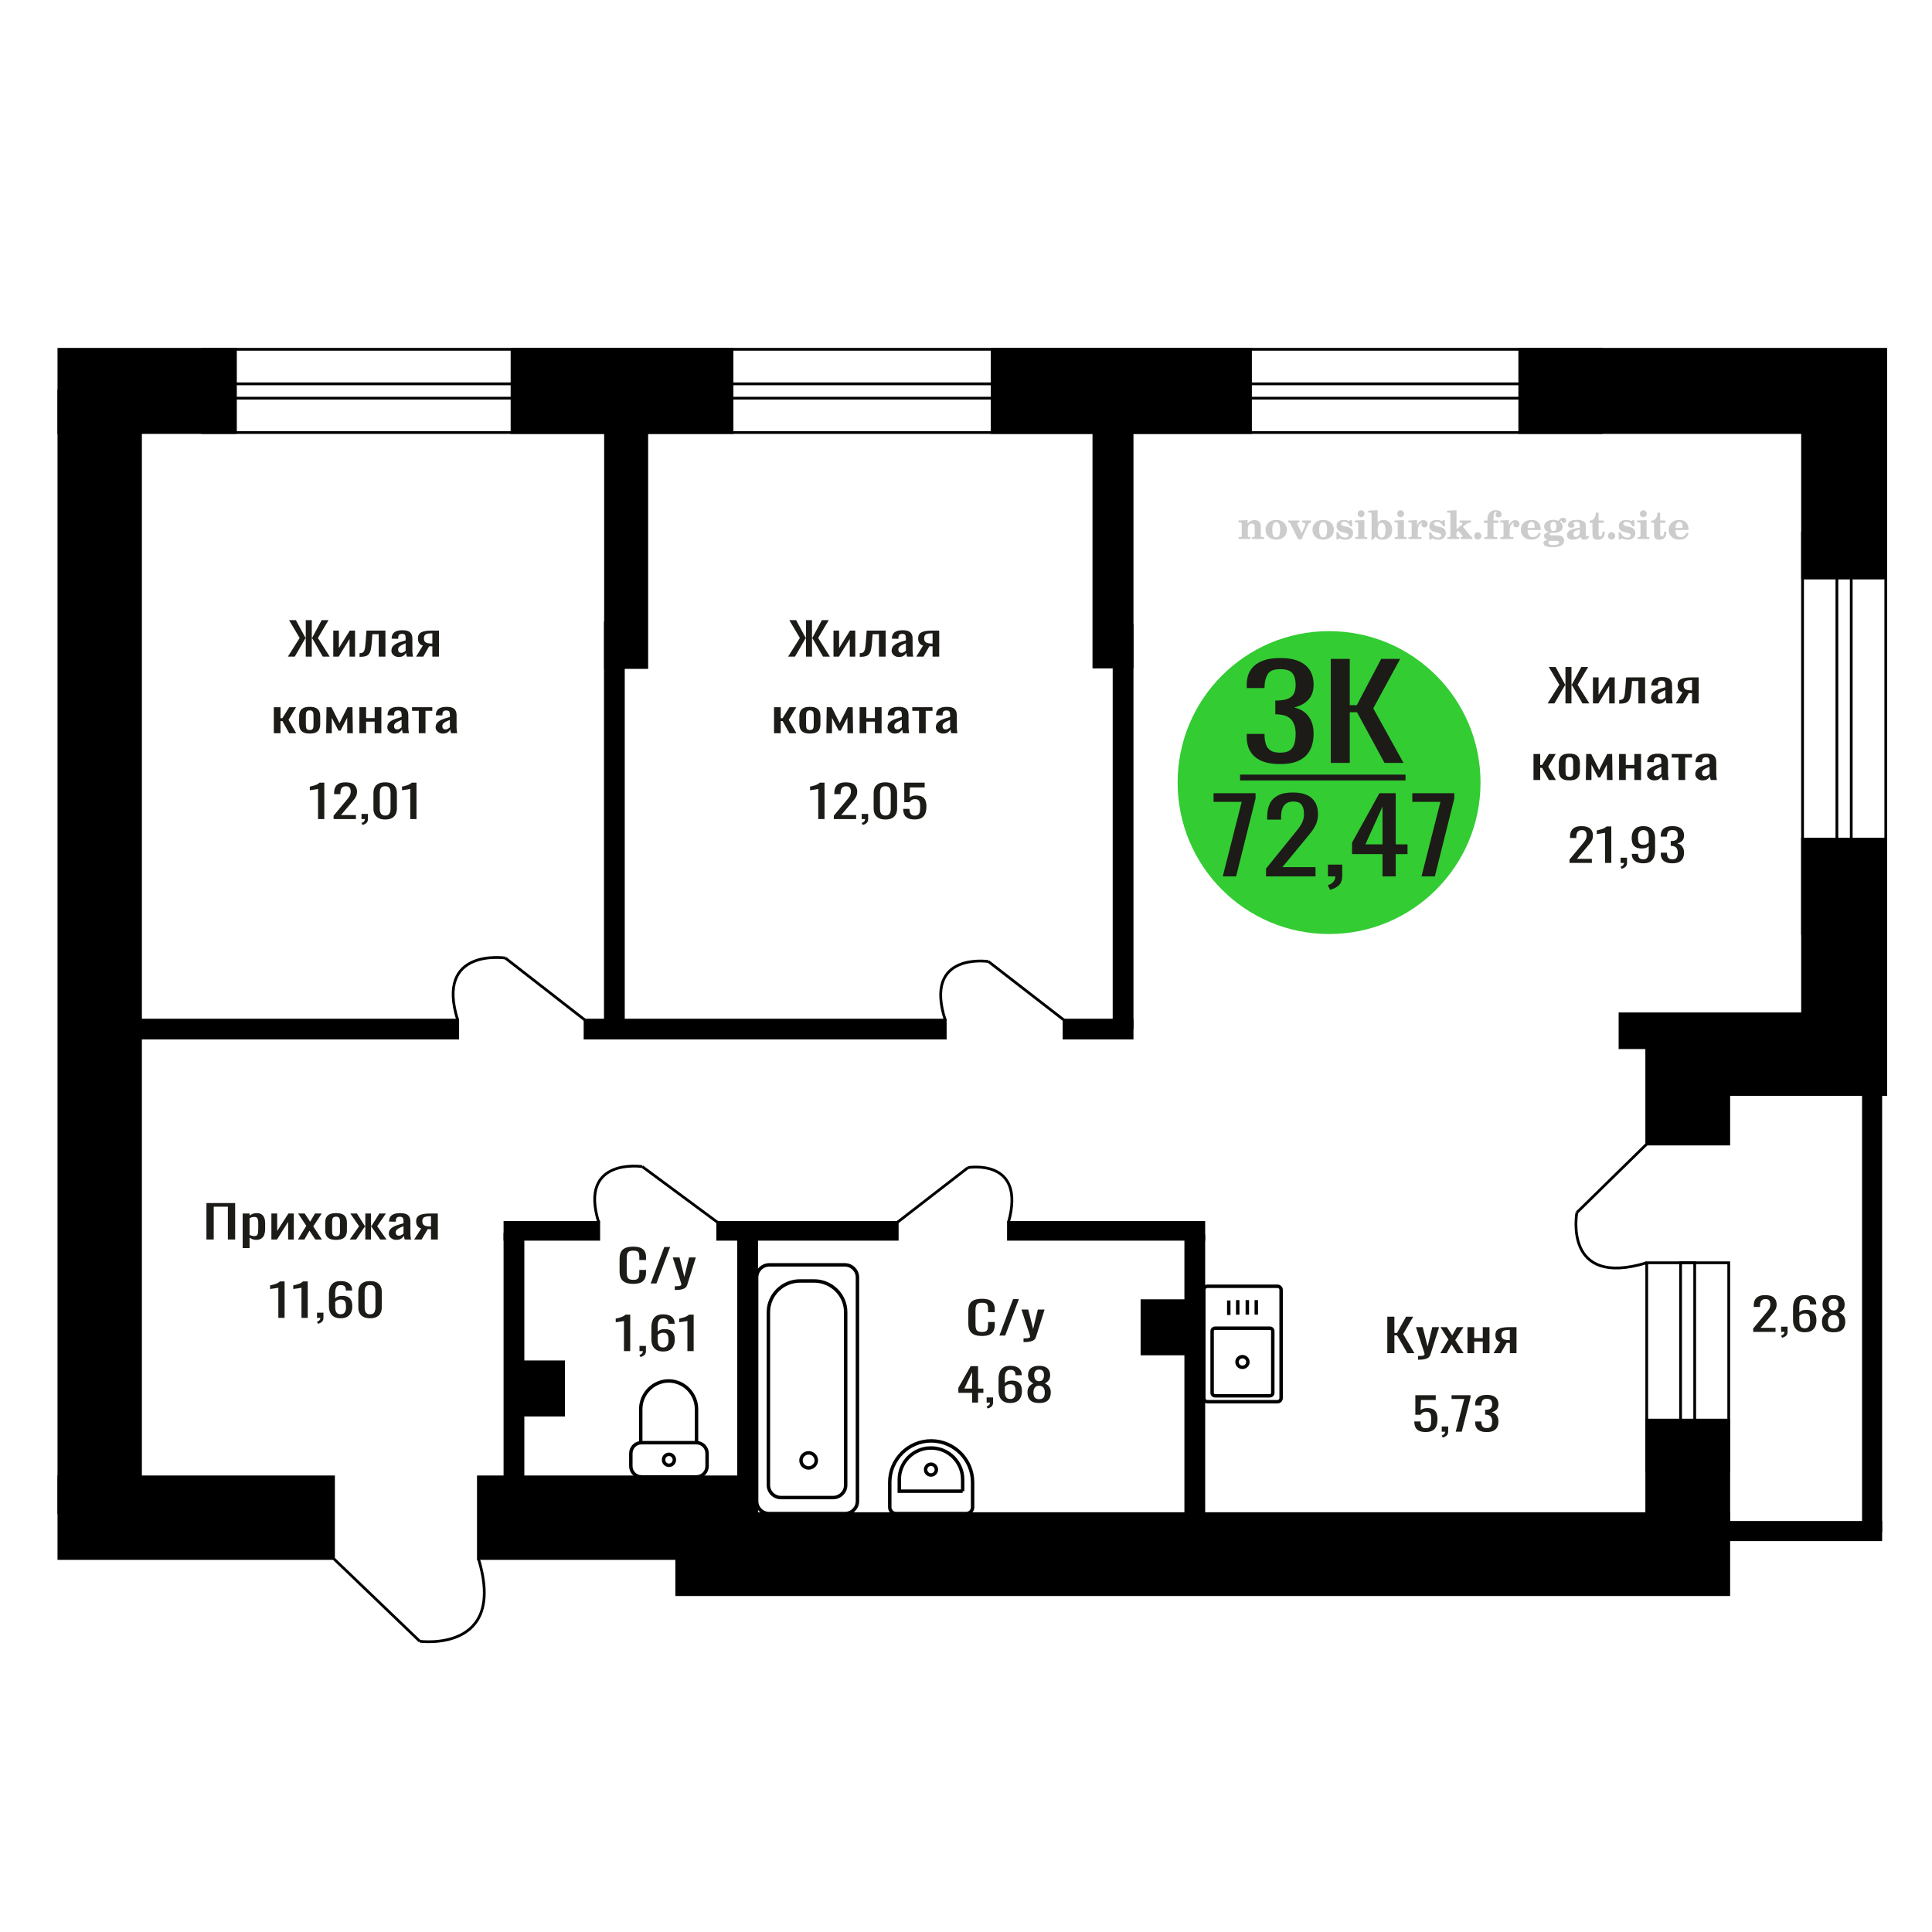 <?xml version="1.0" encoding="UTF-8"?>
<!DOCTYPE svg PUBLIC "-//W3C//DTD SVG 1.1//EN" "http://www.w3.org/Graphics/SVG/1.1/DTD/svg11.dtd">
<!-- Creator: CorelDRAW 2019 -->
<svg xmlns="http://www.w3.org/2000/svg" xml:space="preserve" width="140mm" height="140mm" version="1.1" style="shape-rendering:geometricPrecision; text-rendering:geometricPrecision; image-rendering:optimizeQuality; fill-rule:evenodd; clip-rule:evenodd"
viewBox="0 0 14000 14000"
 xmlns:xlink="http://www.w3.org/1999/xlink">
 <defs>
  <style type="text/css">
   <![CDATA[
    .str0 {stroke:black;stroke-width:25;stroke-miterlimit:22.926}
    .str2 {stroke:black;stroke-width:25.01;stroke-miterlimit:22.926}
    .str1 {stroke:black;stroke-width:20;stroke-miterlimit:22.926}
    .fil1 {fill:none}
    .fil5 {fill:black}
    .fil4 {fill:#1C1B17}
    .fil3 {fill:#33CC33}
    .fil0 {fill:#1C1B17;fill-rule:nonzero}
    .fil2 {fill:#CCCCCC;fill-rule:nonzero}
   ]]>
  </style>
 </defs>
 <g id="Слой_x0020_1">
  <polygon class="fil0" points="1495.92,8981.89 1495.92,8717.72 1703.98,8717.72 1703.98,8981.89 1651.26,8981.89 1651.26,8744.14 1548.63,8744.14 1548.63,8981.89 "/>
  <path id="1" class="fil0" d="M1758.56 9043.85l0 -250.46 49.93 0 0 15c5.91,-4.78 13.06,-8.92 21.45,-12.39 8.4,-3.48 18.36,-5.22 29.86,-5.22 14,0 25.12,2.55 33.36,7.66 8.24,5.11 14.39,11.53 18.42,19.24 4.05,7.72 6.7,15.55 7.94,23.48 1.24,7.94 1.86,14.74 1.86,20.39l0 45.66c0,13.26 -1.86,25.81 -5.59,37.66 -3.74,11.85 -10.5,21.42 -20.3,28.7 -9.8,7.29 -23.56,10.93 -41.29,10.93 -9.64,0 -18.19,-1.69 -25.66,-5.06 -7.46,-3.37 -14.14,-7.23 -20.05,-11.57l0 75.98 -49.93 0zm85.85 -86.75c8.71,0 14.93,-2.22 18.65,-6.68 3.73,-4.46 6.06,-10.49 7.01,-18.1 0.93,-7.61 1.39,-15.98 1.39,-25.11l0 -45.66c0,-7.83 -0.62,-15.06 -1.86,-21.69 -1.25,-6.63 -3.89,-11.9 -7.93,-15.82 -4.05,-3.91 -10.43,-5.87 -19.14,-5.87 -6.52,0 -12.74,0.98 -18.65,2.94 -5.91,1.95 -11.04,4.24 -15.39,6.85l0 120.66c4.66,2.4 9.94,4.41 15.86,6.04 5.91,1.63 12.59,2.44 20.06,2.44z"/>
  <polygon id="2" class="fil0" points="1966.63,8981.89 1966.63,8793.39 2008.61,8793.39 2008.61,8920.25 2089.79,8793.39 2128.97,8793.39 2128.97,8981.89 2087.91,8981.89 2087.91,8854.05 2007.21,8981.89 "/>
  <polygon id="3" class="fil0" points="2158.84,8981.89 2219.47,8882.75 2160.22,8793.39 2207.82,8793.39 2247.47,8853.07 2282.46,8793.39 2331.44,8793.39 2269.86,8886.99 2332.38,8981.89 2284.79,8981.89 2242.33,8917.97 2205.94,8981.89 "/>
  <path id="4" class="fil0" d="M2435.48 8984.5c-19.92,0 -35.62,-2.83 -47.12,-8.48 -11.52,-5.65 -19.69,-13.7 -24.51,-24.13 -4.82,-10.44 -7.22,-22.72 -7.22,-36.86l0 -54.79c0,-14.13 2.4,-26.41 7.22,-36.85 4.82,-10.44 12.99,-18.48 24.51,-24.13 11.5,-5.66 27.2,-8.48 47.12,-8.48 19.89,0 35.53,2.82 46.87,8.48 11.36,5.65 19.44,13.69 24.26,24.13 4.82,10.44 7.24,22.72 7.24,36.85l0 54.79c0,14.14 -2.42,26.42 -7.24,36.86 -4.82,10.43 -12.9,18.48 -24.26,24.13 -11.34,5.65 -26.98,8.48 -46.87,8.48zm0 -25.77c9.64,0 16.39,-1.95 20.28,-5.87 3.89,-3.91 6.22,-9.07 6.99,-15.49 0.79,-6.41 1.18,-13.1 1.18,-20.05l0 -59.03c0,-7.18 -0.39,-13.92 -1.18,-20.22 -0.77,-6.31 -3.1,-11.47 -6.99,-15.49 -3.89,-4.03 -10.64,-6.04 -20.28,-6.04 -9.65,0 -16.5,2.01 -20.53,6.04 -4.05,4.02 -6.47,9.18 -7.24,15.49 -0.77,6.3 -1.16,13.04 -1.16,20.22l0 59.03c0,6.95 0.39,13.64 1.16,20.05 0.77,6.42 3.19,11.58 7.24,15.49 4.03,3.92 10.88,5.87 20.53,5.87z"/>
  <polygon id="5" class="fil0" points="2534.36,8981.89 2602.01,8885.68 2538.57,8793.39 2586.15,8793.39 2643.54,8884.05 2647.27,8884.05 2647.27,8793.39 2688.33,8793.39 2688.33,8884.05 2692.06,8884.05 2748.96,8793.39 2796.55,8793.39 2733.11,8885.68 2800.75,8981.89 2754.57,8981.89 2692.06,8889.27 2688.33,8889.27 2688.33,8981.89 2647.27,8981.89 2647.27,8889.27 2643.07,8889.27 2580.55,8981.89 "/>
  <path id="6" class="fil0" d="M2871.67 8984.5c-10.57,0 -19.91,-2.12 -28,-6.36 -8.08,-4.24 -14.46,-9.68 -19.12,-16.31 -4.66,-6.63 -7,-13.64 -7,-21.03 0,-11.74 2.79,-21.64 8.4,-29.68 5.59,-8.04 13.29,-14.84 23.09,-20.38 9.8,-5.55 21.15,-10.39 34.06,-14.52 12.9,-4.13 26.5,-8.15 40.82,-12.06l0 -13.37c0,-7.61 -0.63,-13.92 -1.87,-18.92 -1.25,-5 -3.81,-8.75 -7.7,-11.25 -3.89,-2.5 -9.71,-3.75 -17.49,-3.75 -6.84,0 -12.36,1.09 -16.57,3.26 -4.19,2.17 -7.22,5.27 -9.09,9.29 -1.86,4.03 -2.79,8.76 -2.79,14.19l0 9.46 -49.45 -1.31c0.61,-20.87 7.45,-36.25 20.52,-46.14 13.06,-9.9 33.28,-14.84 60.64,-14.84 26.75,0 45.72,5.11 56.92,15.33 11.2,10.21 16.79,25 16.79,44.35l0 86.1c0,5.87 0.23,11.52 0.7,16.96 0.48,5.43 1.09,10.49 1.86,15.16 0.79,4.68 1.49,9.08 2.11,13.21l-45.72 0c-0.93,-3.48 -2.11,-7.88 -3.49,-13.21 -1.4,-5.33 -2.42,-10.16 -3.04,-14.51 -3.11,7.39 -9.09,14.29 -17.96,20.71 -8.87,6.41 -21.07,9.62 -36.62,9.62zm19.6 -30c4.96,0 9.64,-0.98 13.99,-2.94 4.34,-1.96 8.24,-4.19 11.65,-6.69 3.42,-2.5 5.77,-4.51 7.01,-6.03l0 -53.48c-7.78,3.04 -15.09,6.08 -21.93,9.13 -6.85,3.04 -12.83,6.25 -17.96,9.62 -5.14,3.37 -9.17,7.17 -12.13,11.41 -2.95,4.24 -4.44,9.08 -4.44,14.52 0,7.61 2.03,13.58 6.07,17.93 4.05,4.35 9.95,6.53 17.74,6.53z"/>
  <path id="7" class="fil0" d="M3001.35 8981.89l50.86 -79.9c-8.71,-2.39 -15.78,-5.98 -21.23,-10.76 -5.44,-4.79 -9.41,-10.66 -11.9,-17.62 -2.49,-6.95 -3.72,-14.78 -3.72,-23.48 0,-10 1.86,-18.59 5.59,-25.76 3.74,-7.18 9.64,-13.05 17.73,-17.61 8.08,-4.57 18.82,-7.94 32.18,-10.11 13.38,-2.18 29.87,-3.26 49.45,-3.26l52.26 0 0 188.5 -49.45 0 0 -74.36c-4.98,0 -9.17,-0.05 -12.59,-0.16 -3.44,-0.11 -7.15,-0.27 -11.2,-0.49l-44.32 75.01 -53.66 0zm116.17 -94.58c0.62,0 1.63,0 3.04,0 1.4,0 2.24,0 2.56,0l0 -74.03c-0.32,0 -1.16,0 -2.56,0 -1.41,0 -2.26,0 -2.58,0 -14.6,0 -26.19,1.25 -34.75,3.75 -8.55,2.5 -14.54,6.42 -17.96,11.74 -3.42,5.33 -5.14,12.45 -5.14,21.36 0,12.4 3.98,21.64 11.9,27.72 7.93,6.09 23.09,9.24 45.49,9.46z"/>
  <path class="fil1 str0" d="M8723.19 10131.71l0 -785.22c0,-14.09 11.77,-25.61 26.15,-25.61l507.96 0c14.38,0 26.15,11.52 26.15,25.61l0 785.22c0,14.09 -11.77,25.62 -26.15,25.62l-507.96 0c-14.38,0 -26.15,-11.53 -26.15,-25.62zm60.34 -37.34l0 -449.64c0,-11.05 9.22,-20.1 20.5,-20.1l398.57 0c11.28,0 20.51,9.05 20.51,20.1l0 449.64c0,11.06 -9.23,20.1 -20.51,20.1l-398.57 0c-11.28,0 -20.5,-9.04 -20.5,-20.1zm180.36 -224.82c0,-21.33 17.65,-38.63 39.43,-38.63 21.77,0 39.42,17.3 39.42,38.63 0,21.34 -17.65,38.63 -39.42,38.63 -21.78,0 -39.43,-17.29 -39.43,-38.63zm-59.69 -340.41l0 -105.29m64.87 102.37l0 -105.3m69.51 105.3l0 -105.3m64.87 105.3l0 -105.3"/>
  <path class="fil0" d="M7115.88 9680.92c-26.03,0 -46.23,-3.92 -60.6,-11.75 -14.38,-7.82 -24.36,-18.37 -29.96,-31.63 -5.59,-13.26 -8.41,-28.05 -8.41,-44.35l0 -93.28c0,-17.83 2.82,-33.37 8.41,-46.63 5.6,-13.27 15.58,-23.54 29.96,-30.82 14.37,-7.29 34.57,-10.93 60.6,-10.93 23,0 41.23,3.05 54.71,9.13 13.46,6.09 23.14,14.79 29.05,26.09 5.9,11.31 8.85,24.9 8.85,40.77l0 20.87 -48.57 0 0 -18.59c0,-9.78 -0.68,-18.42 -2.04,-25.92 -1.37,-7.51 -5.07,-13.32 -11.12,-17.45 -6.06,-4.13 -16.19,-6.2 -30.42,-6.2 -14.53,0 -25.12,2.23 -31.78,6.69 -6.66,4.45 -10.97,10.76 -12.94,18.91 -1.97,8.16 -2.95,17.67 -2.95,28.54l0 104.69c0,13.26 1.51,23.75 4.53,31.47 3.04,7.72 8.04,13.21 15,16.47 6.96,3.26 16.34,4.89 28.14,4.89 13.92,0 23.9,-2.23 29.96,-6.69 6.05,-4.45 9.84,-10.6 11.34,-18.42 1.52,-7.83 2.28,-16.96 2.28,-27.4l0 -19.57 48.57 0 0 19.57c0,16.09 -2.73,30.28 -8.17,42.56 -5.44,12.29 -14.83,21.85 -28.15,28.7 -13.32,6.85 -32.08,10.28 -56.29,10.28z"/>
  <polygon id="1" class="fil0" points="7242.09,9677.98 7341.04,9413.81 7383.26,9413.81 7283.85,9677.98 "/>
  <path id="2" class="fil0" d="M7416.86 9725.27l0 -26.74c11.81,0 21.19,-0.38 28.15,-1.15 6.96,-0.76 11.94,-2.17 14.98,-4.23 3.02,-2.07 4.54,-4.95 4.54,-8.65 0,-1.95 -1.06,-6.3 -3.18,-13.04 -2.13,-6.74 -4.4,-13.92 -6.82,-21.53l-52.66 -160.45 49.04 0 35.4 140.89 34.05 -140.89 49.04 0 -62.66 198.94c-2.72,9.13 -7.71,16.36 -14.97,21.68 -7.27,5.33 -16.58,9.19 -27.93,11.58 -11.34,2.39 -25.04,3.59 -41.07,3.59l-5.91 0z"/>
  <path class="fil2" d="M8975.3 3905.98l0 -14.11 13.22 -0.28c3.86,-0.29 6.44,-1.13 7.71,-2.54 1.27,-1.41 1.93,-4.05 1.93,-7.91l0 -84.43c0,-4.56 -0.99,-7.52 -3.01,-9.03 -2.02,-1.46 -6.21,-2.21 -12.56,-2.21 -0.84,0 -2.21,0.05 -4.09,0.14 -1.88,0.1 -3.29,0.14 -4.33,0.14l0 -13.82 66.37 -3.11 0 27.05c6.78,-9.32 14.21,-16.14 22.25,-20.51 8.04,-4.38 17.26,-6.54 27.61,-6.54 15.66,0 27.24,4 34.76,12 7.53,7.99 11.29,20.27 11.29,36.83l0 63.49c0,3.86 0.66,6.5 1.98,7.95 1.36,1.51 3.9,2.31 7.66,2.5l13.22 0.28 0 14.11 -86.08 0 0 -14.11 9.69 -0.71c3.86,-0.18 6.4,-0.98 7.62,-2.4 1.27,-1.41 1.88,-4.04 1.88,-7.9l0 -58.98c0,-9.79 -1.69,-16.93 -5.03,-21.31 -3.34,-4.42 -8.75,-6.63 -16.18,-6.63 -10.16,0 -17.54,3.48 -22.15,10.49 -4.57,6.96 -6.87,18.44 -6.87,34.43l0 42.28c0,3.86 0.66,6.5 1.93,7.91 1.27,1.41 3.81,2.25 7.66,2.54l9.88 0.28 0 14.11 -86.36 0z"/>
  <path id="1" class="fil2" d="M9170.65 3839.14c0,-21.12 7.19,-38.33 21.54,-51.69 14.39,-13.36 33.02,-20.04 55.88,-20.04 22.67,0 41.25,6.68 55.74,20.08 14.53,13.41 21.78,30.63 21.78,51.65 0,21.03 -7.2,38.19 -21.55,51.46 -14.39,13.26 -33.02,19.9 -55.97,19.9 -22.95,0 -41.63,-6.64 -55.93,-19.85 -14.34,-13.22 -21.49,-30.39 -21.49,-51.51zm48.82 0c0,18.96 2.26,32.79 6.77,41.53 4.52,8.8 11.67,13.17 21.55,13.17 9.92,0 17.17,-4.37 21.77,-13.17 4.61,-8.74 6.92,-22.57 6.92,-41.53 0,-19.19 -2.26,-33.16 -6.82,-41.91 -4.56,-8.79 -11.76,-13.17 -21.59,-13.17 -9.97,0 -17.22,4.38 -21.78,13.17 -4.56,8.75 -6.82,22.72 -6.82,41.91z"/>
  <path id="2" class="fil2" d="M9352.06 3797.33c-2.11,-4.57 -4.33,-7.62 -6.58,-9.08 -2.31,-1.46 -5.6,-2.21 -9.83,-2.21l-1.09 0 0 -14.4 80.53 0 0 14.4 -6.07 0.56c-3.2,0.28 -5.5,0.85 -6.91,1.79 -1.36,0.89 -2.07,2.3 -2.07,4.14 0,0.8 0.33,2.11 0.89,3.85 0.61,1.74 1.37,3.53 2.31,5.37l29.63 62.46 23.14 -53.62c0.76,-1.83 1.32,-3.9 1.79,-6.16 0.47,-2.26 0.71,-4.24 0.71,-5.98 0,-3.48 -1.32,-6.3 -3.96,-8.37 -2.58,-2.02 -6.25,-3.2 -10.95,-3.48l-7.44 -0.56 0 -14.4 64.63 0 0 14.96c-6.07,0.28 -10.77,1.69 -14.11,4.28 -3.39,2.54 -6.73,7.62 -10.16,15.15l-45.72 102.77 -23.99 0 -54.75 -111.47z"/>
  <path id="3" class="fil2" d="M9510.72 3839.14c0,-21.12 7.19,-38.33 21.54,-51.69 14.39,-13.36 33.02,-20.04 55.88,-20.04 22.67,0 41.25,6.68 55.74,20.08 14.53,13.41 21.78,30.63 21.78,51.65 0,21.03 -7.2,38.19 -21.55,51.46 -14.39,13.26 -33.02,19.9 -55.97,19.9 -22.95,0 -41.63,-6.64 -55.93,-19.85 -14.34,-13.22 -21.49,-30.39 -21.49,-51.51zm48.82 0c0,18.96 2.26,32.79 6.77,41.53 4.52,8.8 11.67,13.17 21.55,13.17 9.92,0 17.17,-4.37 21.77,-13.17 4.61,-8.74 6.92,-22.57 6.92,-41.53 0,-19.19 -2.26,-33.16 -6.82,-41.91 -4.56,-8.79 -11.76,-13.17 -21.59,-13.17 -9.97,0 -17.22,4.38 -21.78,13.17 -4.56,8.75 -6.82,22.72 -6.82,41.91z"/>
  <path id="4" class="fil2" d="M9683.95 3856.31l12.18 0c5.79,12.79 13.12,22.58 22.01,29.35 8.94,6.77 18.87,10.16 29.87,10.16 7.2,0 12.89,-1.6 17.08,-4.75 4.23,-3.2 6.35,-7.43 6.35,-12.79 0,-4.8 -1.84,-8.47 -5.55,-11.06 -3.72,-2.59 -11.62,-5.13 -23.76,-7.62 -20.84,-4 -35.51,-9.64 -44.02,-16.84 -8.52,-7.19 -12.75,-17.26 -12.75,-30.19 0,-14.35 4.75,-25.45 14.25,-33.31 9.5,-7.9 23,-11.85 40.45,-11.85 6.49,0 12.7,0.8 18.49,2.45 5.83,1.64 11.15,3.99 15.94,7.1l11.06 -7.57 11.61 0 1.37 45.15 -13.27 0c-4.93,-10.58 -11.33,-18.91 -19.14,-24.88 -7.81,-5.98 -16.18,-8.99 -25.16,-8.99 -6.82,0 -12.37,1.51 -16.65,4.57 -4.33,3.05 -6.5,6.86 -6.5,11.47 0,8.75 11.15,15.1 33.4,19.05 2.68,0.47 4.75,0.85 6.21,1.13 15.71,2.92 27.56,8.23 35.46,15.95 7.91,7.71 11.86,17.73 11.86,30.01 0,14.81 -4.99,26.53 -14.96,35.18 -9.97,8.7 -23.57,13.03 -40.83,13.03 -7.71,0 -15.05,-0.89 -21.92,-2.73 -6.91,-1.83 -13.12,-4.47 -18.76,-7.95l-12.14 8.42 -11.34 0 -0.84 -52.49z"/>
  <path id="5" class="fil2" d="M9838.27 3722.54c0,-7.01 2.4,-12.94 7.25,-17.78 4.84,-4.89 10.67,-7.34 17.59,-7.34 6.63,0 12.37,2.45 17.26,7.38 4.85,4.94 7.29,10.82 7.29,17.74 0,6.91 -2.4,12.84 -7.24,17.87 -4.85,5.03 -10.59,7.53 -17.31,7.53 -6.92,0 -12.75,-2.45 -17.59,-7.39 -4.85,-4.94 -7.25,-10.91 -7.25,-18.01zm48.26 158.56c0,3.95 0.66,6.68 1.93,8.09 1.32,1.41 3.91,2.21 7.76,2.4l11.2 0.28 0 14.11 -87.21 0 0 -14.11 12.28 -0.28c3.81,-0.19 6.39,-0.99 7.71,-2.5 1.37,-1.45 2.02,-4.14 2.02,-7.99l0 -84.48c0,-4.47 -0.98,-7.48 -3.01,-8.94 -2.02,-1.46 -6.16,-2.21 -12.41,-2.21 -0.85,0 -2.17,0.05 -4.1,0.14 -1.88,0.1 -3.34,0.14 -4.46,0.14l0 -13.82 68.29 -3.11 0 112.28z"/>
  <path id="6" class="fil2" d="M10011.27 3788.58c-9.59,0 -16.74,4.75 -21.4,14.25 -4.7,9.55 -7.05,23.99 -7.05,43.37 0,16.27 2.39,28.64 7.24,37.16 4.84,8.51 11.9,12.74 21.21,12.74 9.64,0 16.75,-4.47 21.36,-13.45 4.61,-8.94 6.91,-22.81 6.91,-41.53 0,-17.69 -2.35,-30.81 -7.05,-39.51 -4.66,-8.71 -11.76,-13.03 -21.22,-13.03zm-74.97 121.92c0.94,-5.32 1.64,-10.59 2.07,-15.81 0.47,-5.22 0.7,-10.58 0.7,-16.09l0 -153.48c0,-4.42 -0.99,-7.38 -2.92,-8.84 -1.92,-1.46 -6.02,-2.21 -12.22,-2.21 -0.85,0 -2.26,0.05 -4.29,0.14 -2.02,0.1 -3.66,0.14 -4.84,0.14l0 -13.83 68.02 -3.38 0 89.79c5.78,-6.58 12.08,-11.43 18.86,-14.58 6.82,-3.11 14.44,-4.66 22.9,-4.66 19.01,0 34.39,6.49 46.15,19.48 11.76,12.98 17.64,30 17.64,51.03 0,21.87 -6.5,39.42 -19.43,52.68 -12.94,13.27 -29.96,19.9 -51.13,19.9 -11.19,0 -20.93,-1.98 -29.26,-5.93 -8.32,-3.9 -15.24,-9.83 -20.74,-17.73l-18.01 23.38 -13.5 0z"/>
  <path id="7" class="fil2" d="M10124.77 3722.54c0,-7.01 2.4,-12.94 7.25,-17.78 4.84,-4.89 10.67,-7.34 17.59,-7.34 6.63,0 12.37,2.45 17.26,7.38 4.85,4.94 7.29,10.82 7.29,17.74 0,6.91 -2.4,12.84 -7.24,17.87 -4.85,5.03 -10.59,7.53 -17.31,7.53 -6.92,0 -12.75,-2.45 -17.59,-7.39 -4.85,-4.94 -7.25,-10.91 -7.25,-18.01zm48.26 158.56c0,3.95 0.66,6.68 1.93,8.09 1.32,1.41 3.91,2.21 7.76,2.4l11.2 0.28 0 14.11 -87.21 0 0 -14.11 12.28 -0.28c3.81,-0.19 6.39,-0.99 7.71,-2.5 1.37,-1.45 2.02,-4.14 2.02,-7.99l0 -84.48c0,-4.47 -0.98,-7.48 -3.01,-8.94 -2.02,-1.46 -6.16,-2.21 -12.41,-2.21 -0.85,0 -2.17,0.05 -4.1,0.14 -1.88,0.1 -3.34,0.14 -4.46,0.14l0 -13.82 68.29 -3.11 0 112.28z"/>
  <path id="8" class="fil2" d="M10206.66 3905.98l0 -14.11 13.22 -0.28c3.86,-0.29 6.44,-1.13 7.71,-2.54 1.27,-1.41 1.93,-4.05 1.93,-7.91l0 -84.47c0,-4.52 -0.99,-7.53 -3.01,-8.99 -2.02,-1.46 -6.21,-2.21 -12.56,-2.21 -0.84,0 -2.21,0.05 -4.09,0.14 -1.88,0.1 -3.29,0.14 -4.33,0.14l0 -13.82 62.89 -3.11 0 38.85c5.55,-12.74 12.14,-22.39 19.9,-28.88 7.71,-6.44 16.41,-9.69 26.15,-9.69 9.03,0 16.37,2.54 22.01,7.58 5.65,5.08 8.47,11.52 8.47,19.42 0,7.72 -2.07,13.88 -6.26,18.53 -4.18,4.66 -9.69,6.97 -16.51,6.97 -6.35,0 -11.52,-2.03 -15.52,-6.12 -4,-4.09 -6.02,-9.41 -6.02,-15.94 0,-2.59 0.42,-4.94 1.27,-7.15 0.8,-2.21 2.12,-4.33 3.86,-6.35 -10.49,3.38 -18.44,10.67 -23.94,21.77 -5.51,11.11 -8.28,25.59 -8.28,43.42l0 29.91c0,3.86 0.66,6.5 1.97,7.95 1.37,1.51 3.91,2.31 7.67,2.5l18.02 0.28 0 14.11 -94.55 0z"/>
  <path id="9" class="fil2" d="M10356.29 3856.31l12.18 0c5.79,12.79 13.12,22.58 22.01,29.35 8.94,6.77 18.87,10.16 29.87,10.16 7.2,0 12.89,-1.6 17.08,-4.75 4.23,-3.2 6.35,-7.43 6.35,-12.79 0,-4.8 -1.84,-8.47 -5.55,-11.06 -3.72,-2.59 -11.62,-5.13 -23.76,-7.62 -20.84,-4 -35.51,-9.64 -44.02,-16.84 -8.52,-7.19 -12.75,-17.26 -12.75,-30.19 0,-14.35 4.75,-25.45 14.25,-33.31 9.5,-7.9 23,-11.85 40.45,-11.85 6.49,0 12.7,0.8 18.49,2.45 5.83,1.64 11.15,3.99 15.94,7.1l11.06 -7.57 11.61 0 1.37 45.15 -13.27 0c-4.93,-10.58 -11.33,-18.91 -19.14,-24.88 -7.81,-5.98 -16.18,-8.99 -25.16,-8.99 -6.82,0 -12.37,1.51 -16.65,4.57 -4.33,3.05 -6.5,6.86 -6.5,11.47 0,8.75 11.15,15.1 33.4,19.05 2.68,0.47 4.75,0.85 6.21,1.13 15.71,2.92 27.56,8.23 35.46,15.95 7.91,7.71 11.86,17.73 11.86,30.01 0,14.81 -4.99,26.53 -14.96,35.18 -9.97,8.7 -23.57,13.03 -40.83,13.03 -7.71,0 -15.05,-0.89 -21.92,-2.73 -6.91,-1.83 -13.12,-4.47 -18.76,-7.95l-12.14 8.42 -11.34 0 -0.84 -52.49z"/>
  <path id="10" class="fil2" d="M10510.05 3725.08c0,-4.38 -0.94,-7.34 -2.82,-8.8 -1.88,-1.46 -5.93,-2.21 -12.14,-2.21 -0.7,0 -2.12,0.05 -4.19,0.14 -2.02,0.1 -3.66,0.14 -4.84,0.14l0 -13.83 68.3 -3.38 0 137.96 33.91 -28.51c2.96,-2.4 5.13,-4.56 6.54,-6.54 1.46,-1.97 2.16,-3.85 2.16,-5.59 0,-2.78 -1.31,-4.8 -3.95,-6.12 -2.59,-1.36 -6.54,-2.02 -11.76,-2.02 -0.47,0 -1.27,0.05 -2.35,0.14 -1.08,0.09 -1.93,0.14 -2.49,0.14l0 -14.67 82.92 0 0 14.67c-7.15,0 -13.59,0.94 -19.33,2.82 -5.74,1.88 -11.15,4.89 -16.18,9.03l-22.86 18.35 52.73 64.86c2.82,3.58 5.45,6.21 7.81,7.81 2.4,1.6 4.89,2.4 7.43,2.4l0.56 0 0 14.11 -85.51 0 0 -14.11 6.77 -0.28c2.59,-0.19 4.52,-0.76 5.93,-1.7 1.36,-0.98 2.07,-2.3 2.07,-3.95 0,-1.55 -1.27,-3.9 -3.72,-7.01 -0.65,-0.84 -1.12,-1.45 -1.41,-1.78l-25.73 -31.28 -13.54 11 0 24.27c0,3.86 0.66,6.5 1.93,7.95 1.27,1.51 3.85,2.31 7.71,2.5l9.27 0.28 0 14.11 -85.23 0 0 -14.11 12.23 -0.28c3.76,-0.19 6.35,-0.99 7.71,-2.5 1.36,-1.45 2.07,-4.09 2.07,-7.95l0 -156.06z"/>
  <path id="11" class="fil2" d="M10708.78 3856.87c7.15,0 13.35,2.59 18.58,7.81 5.22,5.18 7.85,11.38 7.85,18.63 0,7.29 -2.59,13.54 -7.81,18.77 -5.17,5.22 -11.38,7.85 -18.62,7.85 -7.2,0 -13.36,-2.63 -18.54,-7.85 -5.22,-5.23 -7.8,-11.48 -7.8,-18.77 0,-7.15 2.63,-13.36 7.85,-18.58 5.22,-5.22 11.38,-7.86 18.49,-7.86z"/>
  <path id="12" class="fil2" d="M10753.37 3789.71l0 -17.78 25.02 0 0 -5.65c0,-21.97 5.22,-38.99 15.71,-51.17 10.49,-12.19 25.21,-18.26 44.12,-18.26 13.27,0 23.76,2.73 31.52,8.14 7.76,5.41 11.66,12.7 11.66,21.87 0,6.82 -2.07,12.19 -6.21,16.09 -4.14,3.9 -9.87,5.83 -17.26,5.83 -6.07,0 -11.01,-1.78 -14.82,-5.36 -3.81,-3.57 -5.73,-8.18 -5.73,-13.78 0,-5.88 2.63,-11.1 7.95,-15.71 1.08,-1.08 1.64,-1.79 1.64,-2.07 0,-0.99 -0.47,-1.74 -1.36,-2.16 -0.94,-0.47 -2.45,-0.71 -4.57,-0.71 -7,0 -11.85,3.58 -14.53,10.68 -2.73,7.1 -4.09,21.54 -4.09,43.32l0 8.94 35.51 0 0 17.78 -35.51 0 0 91.43c0,4.14 0.84,6.97 2.59,8.47 1.74,1.51 5.08,2.26 10.01,2.26l15.06 0 0 14.11 -93.7 0 0 -14.11 12.37 -0.28c3.76,-0.19 6.3,-0.99 7.67,-2.5 1.31,-1.45 1.97,-4.09 1.97,-7.95l0 -91.43 -25.02 0z"/>
  <path id="13" class="fil2" d="M10872.37 3905.98l0 -14.11 13.22 -0.28c3.86,-0.29 6.44,-1.13 7.71,-2.54 1.27,-1.41 1.93,-4.05 1.93,-7.91l0 -84.47c0,-4.52 -0.99,-7.53 -3.01,-8.99 -2.02,-1.46 -6.21,-2.21 -12.56,-2.21 -0.84,0 -2.21,0.05 -4.09,0.14 -1.88,0.1 -3.29,0.14 -4.33,0.14l0 -13.82 62.89 -3.11 0 38.85c5.55,-12.74 12.14,-22.39 19.9,-28.88 7.71,-6.44 16.41,-9.69 26.15,-9.69 9.03,0 16.37,2.54 22.01,7.58 5.65,5.08 8.47,11.52 8.47,19.42 0,7.72 -2.07,13.88 -6.26,18.53 -4.18,4.66 -9.69,6.97 -16.51,6.97 -6.35,0 -11.52,-2.03 -15.52,-6.12 -4,-4.09 -6.02,-9.41 -6.02,-15.94 0,-2.59 0.42,-4.94 1.27,-7.15 0.8,-2.21 2.12,-4.33 3.86,-6.35 -10.49,3.38 -18.44,10.67 -23.94,21.77 -5.51,11.11 -8.28,25.59 -8.28,43.42l0 29.91c0,3.86 0.66,6.5 1.97,7.95 1.37,1.51 3.91,2.31 7.67,2.5l18.02 0.28 0 14.11 -94.55 0z"/>
  <path id="14" class="fil2" d="M11151.82 3859.41l12.42 5.93c-4.42,14.77 -12.14,26.01 -23.19,33.68 -11.1,7.67 -25.17,11.48 -42.24,11.48 -23.43,0 -42.29,-6.59 -56.68,-19.71 -14.35,-13.13 -21.54,-30.34 -21.54,-51.65 0,-21.26 7.15,-38.57 21.4,-51.83 14.3,-13.27 32.97,-19.9 56.02,-19.9 21.02,0 37.35,6.07 49.01,18.25 11.67,12.14 17.5,29.21 17.5,51.13l0 3.71 -94.83 0 0 1.93c0,16.33 3.3,28.65 9.83,36.97 6.59,8.33 16.37,12.47 29.31,12.47 9.45,0 17.78,-2.73 24.93,-8.19 7.19,-5.45 13.21,-13.54 18.06,-24.27zm-82.13 -33.58l43.37 0c2.96,0 5.03,-0.66 6.21,-1.93 1.18,-1.27 1.79,-3.62 1.79,-7.05 0,-12.14 -1.84,-20.98 -5.46,-26.49 -3.62,-5.5 -9.31,-8.27 -17.12,-8.27 -8.98,0 -15.85,3.62 -20.6,10.81 -4.71,7.25 -7.43,18.21 -8.19,32.93z"/>
  <path id="15" class="fil2" d="M11216.35 3911.11c-9.12,-2.31 -15.99,-5.69 -20.65,-10.26 -4.65,-4.56 -6.96,-10.16 -6.96,-16.88 0,-7.43 3.06,-13.55 9.22,-18.39 6.16,-4.8 15.05,-8.09 26.62,-9.84 -11.38,-3.05 -20.03,-8.04 -26.01,-15.05 -5.97,-6.96 -8.98,-15.47 -8.98,-25.49 0,-14.3 6.07,-25.97 18.2,-34.9 12.14,-8.99 27.99,-13.45 47.56,-13.45 6.91,0 13.4,0.7 19.56,2.07 6.17,1.36 12.14,3.43 17.92,6.16l4.85 -7.01c3.76,-5.36 8.28,-9.46 13.5,-12.37 5.22,-2.92 10.68,-4.38 16.37,-4.38 6.25,0 11.33,1.79 15.28,5.37 3.96,3.62 5.93,8.23 5.93,13.82 0,5.51 -1.5,10.02 -4.56,13.46 -3.01,3.43 -6.96,5.17 -11.81,5.17 -3.34,0 -6.16,-0.7 -8.56,-2.12 -2.4,-1.45 -4.33,-3.62 -5.78,-6.53 -0.57,-1.13 -0.9,-2.5 -1.09,-4.14 -0.28,-2.31 -1.27,-3.48 -2.91,-3.58 -1.65,0 -3.48,0.8 -5.51,2.4 -2.02,1.6 -3.66,3.62 -4.93,6.07 6.96,4.8 12.04,9.92 15.24,15.43 3.19,5.55 4.79,11.9 4.79,19.05 0,14.34 -5.83,25.58 -17.45,33.72 -11.62,8.14 -27.75,12.23 -48.4,12.23 -1.74,0 -4.18,-0.09 -7.34,-0.28 -3.1,-0.19 -5.36,-0.28 -6.72,-0.28 -4.33,0 -7.72,0.8 -10.11,2.44 -2.45,1.6 -3.67,3.81 -3.67,6.64 0,3.24 1.08,5.5 3.24,6.77 2.17,1.27 5.93,1.93 11.34,1.93l20.46 0c10.72,0 20.08,0.33 28.03,1.03 8,0.71 13.45,1.6 16.51,2.68 7.72,2.78 13.74,7.34 18.06,13.78 4.33,6.45 6.5,13.88 6.5,22.3 0,14.86 -7.06,26.29 -21.17,34.29 -14.11,8 -34.34,11.99 -60.73,11.99 -22.43,0 -39.32,-2.44 -50.65,-7.29 -11.34,-4.89 -17.03,-12.13 -17.03,-21.77 0,-6.35 2.77,-11.62 8.28,-15.9 5.5,-4.28 13.36,-7.25 23.56,-8.89zm13.88 7.85c-3.58,1.46 -6.12,3.15 -7.62,5.04 -1.51,1.88 -2.26,4.32 -2.26,7.38 0,6.16 2.68,10.72 8,13.64 5.31,2.96 13.59,4.42 24.83,4.42 15.24,0 26.53,-1.41 33.82,-4.18 7.29,-2.83 10.96,-7.15 10.96,-13.08 0,-4.66 -1.97,-8.04 -5.93,-10.11 -3.95,-2.07 -10.72,-3.11 -20.32,-3.11l-41.48 0zm4.8 -104.51c0,11.61 1.74,20.08 5.22,25.4 3.53,5.31 8.98,7.99 16.46,7.99 7.53,0 13.08,-2.68 16.7,-8.09 3.57,-5.36 5.36,-13.78 5.36,-25.3 0,-11.29 -1.79,-19.66 -5.36,-25.07 -3.62,-5.41 -9.17,-8.14 -16.7,-8.14 -7.48,0 -12.93,2.73 -16.46,8.14 -3.48,5.41 -5.22,13.78 -5.22,25.07z"/>
  <path id="16" class="fil2" d="M11447.59 3837.68c-16.7,2.68 -28.6,6.63 -35.66,11.86 -7.1,5.22 -10.63,12.55 -10.63,22.06 0,5.78 1.6,10.34 4.75,13.78 3.15,3.38 7.43,5.08 12.75,5.08 8.7,0 15.71,-3.25 20.93,-9.74 5.22,-6.49 7.86,-15.38 7.86,-26.67l0 -16.37zm43.74 35.75c0,4.52 0.8,7.71 2.4,9.64 1.6,1.93 4.23,2.87 7.81,2.87 1.64,0 3.52,-0.47 5.64,-1.46 2.12,-0.94 3.43,-1.41 4,-1.41 1.08,0 1.97,0.33 2.63,1.08 0.61,0.76 0.94,1.79 0.94,3.2 0,5.88 -3.34,11.25 -10.06,16.14 -6.73,4.84 -14.77,7.29 -24.13,7.29 -7.01,0 -12.98,-1.84 -17.92,-5.55 -4.99,-3.72 -7.9,-8.52 -8.85,-14.35 -7.71,6.3 -16.46,11.2 -26.24,14.68 -9.79,3.48 -19.85,5.22 -30.25,5.22 -13.5,0 -23.99,-2.92 -31.42,-8.8 -7.43,-5.88 -11.14,-14.16 -11.14,-24.83 0,-14.21 7.47,-25.64 22.38,-34.2 14.92,-8.61 38.53,-15.05 70.75,-19.38l0 -15.33c0,-9.93 -1.98,-16.94 -5.93,-21.07 -3.95,-4.14 -10.53,-6.21 -19.71,-6.21 -5.97,0 -11,0.98 -15.05,2.96 -4.09,1.98 -6.16,4.28 -6.16,6.82 0,0.66 1.22,2.54 3.67,5.69 2.44,3.11 3.67,6.59 3.67,10.49 0,5.32 -2.07,9.6 -6.26,12.89 -4.18,3.24 -9.64,4.89 -16.32,4.89 -6.82,0 -12.47,-1.97 -16.98,-5.93 -4.47,-3.95 -6.73,-8.89 -6.73,-14.86 0,-11.76 5.65,-20.88 16.94,-27.37 11.33,-6.45 27.28,-9.69 47.97,-9.69 11.57,0 21.73,1.17 30.53,3.52 8.75,2.31 15.99,5.79 21.68,10.35 4.52,3.53 7.67,7.48 9.46,11.95 1.79,4.42 2.68,11.24 2.68,20.41l0 60.35z"/>
  <path id="17" class="fil2" d="M11628.07 3852.64c0,0.66 0.09,1.65 0.24,2.96 0.14,1.32 0.18,2.31 0.18,2.97 0,16.51 -4.37,29.39 -13.12,38.66 -8.8,9.22 -20.98,13.83 -36.55,13.83 -14.2,0 -24.32,-3.34 -30.29,-10.07 -5.97,-6.68 -8.94,-18.48 -8.94,-35.41l0 -77 -20.32 0 0 -15.15c13.97,-0.89 24.84,-6.35 32.55,-16.27 7.72,-9.93 11.95,-23.95 12.7,-41.96l19.38 0 0 56.73 38.1 0 0 16.65 -38.1 0 0 74.78c0,9.55 0.9,15.9 2.64,19.01 1.74,3.15 4.79,4.7 9.22,4.7 5.41,0 9.5,-2.87 12.32,-8.56 2.77,-5.69 4.33,-14.3 4.61,-25.87l15.38 0z"/>
  <path id="18" class="fil2" d="M11677.98 3856.87c7.15,0 13.35,2.59 18.58,7.81 5.22,5.18 7.85,11.38 7.85,18.63 0,7.29 -2.59,13.54 -7.81,18.77 -5.17,5.22 -11.38,7.85 -18.62,7.85 -7.2,0 -13.36,-2.63 -18.54,-7.85 -5.22,-5.23 -7.8,-11.48 -7.8,-18.77 0,-7.15 2.63,-13.36 7.85,-18.58 5.22,-5.22 11.38,-7.86 18.49,-7.86z"/>
  <path id="19" class="fil2" d="M11729.25 3856.31l12.18 0c5.79,12.79 13.12,22.58 22.01,29.35 8.94,6.77 18.87,10.16 29.87,10.16 7.2,0 12.89,-1.6 17.08,-4.75 4.23,-3.2 6.35,-7.43 6.35,-12.79 0,-4.8 -1.84,-8.47 -5.55,-11.06 -3.72,-2.59 -11.62,-5.13 -23.76,-7.62 -20.84,-4 -35.51,-9.64 -44.02,-16.84 -8.52,-7.19 -12.75,-17.26 -12.75,-30.19 0,-14.35 4.75,-25.45 14.25,-33.31 9.5,-7.9 23,-11.85 40.45,-11.85 6.49,0 12.7,0.8 18.49,2.45 5.83,1.64 11.15,3.99 15.94,7.1l11.06 -7.57 11.61 0 1.37 45.15 -13.27 0c-4.93,-10.58 -11.33,-18.91 -19.14,-24.88 -7.81,-5.98 -16.18,-8.99 -25.16,-8.99 -6.82,0 -12.37,1.51 -16.65,4.57 -4.33,3.05 -6.5,6.86 -6.5,11.47 0,8.75 11.15,15.1 33.4,19.05 2.68,0.47 4.75,0.85 6.21,1.13 15.71,2.92 27.56,8.23 35.46,15.95 7.91,7.71 11.86,17.73 11.86,30.01 0,14.81 -4.99,26.53 -14.96,35.18 -9.97,8.7 -23.57,13.03 -40.83,13.03 -7.71,0 -15.05,-0.89 -21.92,-2.73 -6.91,-1.83 -13.12,-4.47 -18.76,-7.95l-12.14 8.42 -11.34 0 -0.84 -52.49z"/>
  <path id="20" class="fil2" d="M11883.57 3722.54c0,-7.01 2.4,-12.94 7.25,-17.78 4.84,-4.89 10.67,-7.34 17.59,-7.34 6.63,0 12.37,2.45 17.26,7.38 4.85,4.94 7.29,10.82 7.29,17.74 0,6.91 -2.4,12.84 -7.24,17.87 -4.85,5.03 -10.59,7.53 -17.31,7.53 -6.92,0 -12.75,-2.45 -17.59,-7.39 -4.85,-4.94 -7.25,-10.91 -7.25,-18.01zm48.26 158.56c0,3.95 0.66,6.68 1.93,8.09 1.32,1.41 3.91,2.21 7.76,2.4l11.2 0.28 0 14.11 -87.21 0 0 -14.11 12.28 -0.28c3.81,-0.19 6.39,-0.99 7.71,-2.5 1.37,-1.45 2.02,-4.14 2.02,-7.99l0 -84.48c0,-4.47 -0.98,-7.48 -3.01,-8.94 -2.02,-1.46 -6.16,-2.21 -12.41,-2.21 -0.85,0 -2.17,0.05 -4.1,0.14 -1.88,0.1 -3.34,0.14 -4.46,0.14l0 -13.82 68.29 -3.11 0 112.28z"/>
  <path id="21" class="fil2" d="M12074.54 3852.64c0,0.66 0.09,1.65 0.24,2.96 0.14,1.32 0.18,2.31 0.18,2.97 0,16.51 -4.37,29.39 -13.12,38.66 -8.8,9.22 -20.98,13.83 -36.55,13.83 -14.2,0 -24.32,-3.34 -30.29,-10.07 -5.97,-6.68 -8.94,-18.48 -8.94,-35.41l0 -77 -20.32 0 0 -15.15c13.97,-0.89 24.84,-6.35 32.55,-16.27 7.72,-9.93 11.95,-23.95 12.7,-41.96l19.38 0 0 56.73 38.1 0 0 16.65 -38.1 0 0 74.78c0,9.55 0.9,15.9 2.64,19.01 1.74,3.15 4.79,4.7 9.22,4.7 5.41,0 9.5,-2.87 12.32,-8.56 2.77,-5.69 4.33,-14.3 4.61,-25.87l15.38 0z"/>
  <path id="22" class="fil2" d="M12223.13 3859.41l12.42 5.93c-4.42,14.77 -12.14,26.01 -23.19,33.68 -11.1,7.67 -25.17,11.48 -42.24,11.48 -23.43,0 -42.29,-6.59 -56.68,-19.71 -14.35,-13.13 -21.54,-30.34 -21.54,-51.65 0,-21.26 7.15,-38.57 21.4,-51.83 14.3,-13.27 32.97,-19.9 56.02,-19.9 21.02,0 37.35,6.07 49.01,18.25 11.67,12.14 17.5,29.21 17.5,51.13l0 3.71 -94.83 0 0 1.93c0,16.33 3.3,28.65 9.83,36.97 6.59,8.33 16.37,12.47 29.31,12.47 9.45,0 17.78,-2.73 24.93,-8.19 7.19,-5.45 13.21,-13.54 18.06,-24.27zm-82.13 -33.58l43.37 0c2.96,0 5.03,-0.66 6.21,-1.93 1.18,-1.27 1.79,-3.62 1.79,-7.05 0,-12.14 -1.84,-20.98 -5.46,-26.49 -3.62,-5.5 -9.31,-8.27 -17.12,-8.27 -8.98,0 -15.85,3.62 -20.6,10.81 -4.71,7.25 -7.43,18.21 -8.19,32.93z"/>
  <circle class="fil3" cx="9630.95" cy="5670.89" r="1097.45"/>
  <polygon class="fil0" points="8860.62,6350.74 8997.69,5810.44 8793.97,5810.44 8793.97,5747.92 9098.14,5747.92 9098.14,5786.62 8957.33,6350.74 "/>
  <path id="1" class="fil0" d="M9174.18 6350.74l0 -56.56 193.4 -238.9c14.39,-17.86 27.7,-34.48 39.9,-49.86 12.21,-15.38 22.21,-31.63 30.04,-48.74 7.83,-17.12 11.74,-36.84 11.74,-59.17 0,-27.78 -5.64,-49.61 -16.91,-65.49 -11.26,-15.88 -30.98,-23.82 -59.13,-23.82 -23.8,0 -42.25,5.21 -55.39,15.63 -13.15,10.42 -22.22,24.07 -27.23,40.93 -5,16.87 -7.52,34.98 -7.52,54.33l0 20.1 -100.44 0 0 -20.84c0,-36.22 6.1,-67.35 18.3,-93.4 12.21,-26.05 31.93,-46.27 59.15,-60.66 27.22,-14.38 63.36,-21.58 108.43,-21.58 61.34,0 107.03,13.77 137.06,41.31 30.05,27.53 45.07,65.61 45.07,114.23 0,25.8 -3.92,48.38 -11.74,67.73 -7.82,19.35 -17.99,37.46 -30.5,54.33 -12.53,16.87 -26.29,34.23 -41.32,52.09l-174.62 211.36 240.35 0 0 66.98 -358.64 0z"/>
  <path id="2" class="fil0" d="M9637.96 6448.23l-15.96 -34.23c16.89,-4.47 30.2,-12.28 39.9,-23.44 9.7,-11.17 14.54,-24.44 14.54,-39.82l-53.51 0 0 -85.59 103.28 0 0 84.1c0,26.3 -7.2,47.26 -21.6,62.89 -14.39,15.63 -36.6,27.66 -66.65,36.09z"/>
  <path id="3" class="fil0" d="M10018.17 6350.74l0 -161.5 -220.61 0 0 -83.35 198.08 -357.97 118.29 0 0 370.62 85.43 0 0 70.7 -85.43 0 0 161.5 -95.76 0zm-123.92 -232.2l123.92 0 0 -273.87 -123.92 273.87z"/>
  <polygon id="4" class="fil0" points="10300.75,6350.74 10437.82,5810.44 10234.1,5810.44 10234.1,5747.92 10538.27,5747.92 10538.27,5786.62 10397.45,6350.74 "/>
  <path class="fil0" d="M9275.52 5536.87c-53.57,0 -98.2,-7.76 -133.91,-23.27 -35.72,-15.51 -62.51,-37.85 -80.36,-67.01 -17.86,-29.16 -26.78,-63.6 -26.78,-103.31l0 -25.13 129.05 0c0,2.49 0,5.12 0,7.91 0,2.8 0,5.74 0,8.85 0.81,22.33 4.26,42.5 10.35,60.49 6.09,17.99 17.04,32.27 32.87,42.81 15.83,10.55 38.76,15.82 68.78,15.82 31.66,0 55.61,-5.73 71.84,-17.21 16.23,-11.48 27.19,-27.77 32.87,-48.86 5.69,-21.1 8.53,-45.3 8.53,-72.6 0,-39.71 -9.54,-72.13 -28.61,-97.26 -19.07,-25.12 -52.56,-38.93 -100.44,-41.41 -2.45,-0.62 -5.48,-0.93 -9.13,-0.93 -3.67,0 -6.7,0 -9.15,0l0 -99.59c2.45,0 5.29,0 8.53,0 3.25,0 6.09,0 8.52,0 46.27,-1.24 79.55,-10.54 99.84,-27.92 20.29,-17.37 30.44,-46.22 30.44,-86.55 0,-34.13 -7.51,-61.43 -22.53,-81.9 -15.02,-20.48 -44.84,-30.71 -89.49,-30.71 -44.63,0 -74.26,11.32 -88.88,33.97 -14.6,22.64 -22.72,51.65 -24.34,87.02 0,2.48 0,5.11 0,7.91 0,2.79 0,5.43 0,7.91l-129.05 0 0 -25.13c0,-40.33 8.92,-74.77 26.78,-103.31 17.85,-28.54 44.84,-50.56 80.96,-66.08 36.12,-15.51 80.96,-23.26 134.53,-23.26 54.39,0 99.43,7.75 135.15,23.26 35.71,15.52 62.5,37.7 80.36,66.55 17.86,28.85 26.78,63.44 26.78,103.77 0,45.29 -12.78,81.59 -38.35,108.89 -25.57,27.3 -59.86,45.91 -102.88,55.84 30.03,6.83 55.4,18.62 76.09,35.37 20.7,16.75 36.74,38 48.09,63.75 11.37,25.75 17.05,55.69 17.05,89.81 0,44.68 -8.11,83.61 -24.35,116.8 -16.23,33.2 -42.21,58.95 -77.93,77.25 -35.71,18.3 -82.78,27.46 -141.23,27.46z"/>
  <polygon id="1" class="fil0" points="9643.21,5528.49 9643.21,4774.63 9780.79,4774.63 9780.79,5109.68 9831.93,5109.68 10008.47,4774.63 10146.05,4774.63 9951.25,5132.95 10170.39,5528.49 10032.81,5528.49 9833.14,5160.87 9780.79,5160.87 9780.79,5528.49 "/>
  <polygon id="2" class="fil4" points="8985.76,5613.1 10185,5613.1 10185,5655.4 8985.76,5655.4 "/>
  <polygon class="fil0" points="10052.98,9805.63 10052.98,9541.46 10104.27,9541.46 10104.27,9658.87 10123.34,9658.87 10189.17,9541.46 10240.46,9541.46 10167.83,9667.02 10249.54,9805.63 10198.24,9805.63 10123.79,9676.81 10104.27,9676.81 10104.27,9805.63 "/>
  <path id="1" class="fil0" d="M10275.41 9852.92l0 -26.74c11.81,0 21.19,-0.38 28.15,-1.15 6.96,-0.76 11.94,-2.17 14.98,-4.23 3.02,-2.07 4.53,-4.95 4.53,-8.65 0,-1.95 -1.06,-6.3 -3.17,-13.04 -2.13,-6.74 -4.4,-13.92 -6.82,-21.53l-52.66 -160.45 49.04 0 35.4 140.89 34.04 -140.89 49.04 0 -62.65 198.94c-2.73,9.13 -7.71,16.36 -14.98,21.68 -7.26,5.33 -16.57,9.19 -27.92,11.58 -11.34,2.39 -25.04,3.59 -41.08,3.59l-5.9 0z"/>
  <polygon id="2" class="fil0" points="10437.02,9805.63 10496.02,9706.49 10438.37,9617.13 10484.68,9617.13 10523.26,9676.81 10557.31,9617.13 10604.97,9617.13 10545.05,9710.73 10605.89,9805.63 10559.58,9805.63 10518.27,9741.71 10482.86,9805.63 "/>
  <polygon id="3" class="fil0" points="10634.02,9805.63 10634.02,9617.13 10682.6,9617.13 10682.6,9696.38 10744.79,9696.38 10744.79,9617.13 10793.36,9617.13 10793.36,9805.63 10744.79,9805.63 10744.79,9721.81 10682.6,9721.81 10682.6,9805.63 "/>
  <path id="4" class="fil0" d="M10822.41 9805.63l49.48 -79.9c-8.47,-2.39 -15.35,-5.98 -20.65,-10.76 -5.29,-4.79 -9.16,-10.66 -11.58,-17.62 -2.43,-6.95 -3.62,-14.78 -3.62,-23.48 0,-10 1.81,-18.59 5.44,-25.76 3.63,-7.18 9.38,-13.05 17.25,-17.61 7.86,-4.57 18.31,-7.94 31.31,-10.11 13.02,-2.18 29.07,-3.26 48.12,-3.26l50.85 0 0 188.5 -48.12 0 0 -74.36c-4.84,0 -8.92,-0.05 -12.25,-0.16 -3.34,-0.11 -6.96,-0.27 -10.9,-0.49l-43.12 75.01 -52.21 0zm113.04 -94.58c0.6,0 1.59,0 2.95,0 1.37,0 2.19,0 2.49,0l0 -74.03c-0.3,0 -1.12,0 -2.49,0 -1.36,0 -2.2,0 -2.5,0 -14.22,0 -25.49,1.25 -33.81,3.75 -8.33,2.5 -14.16,6.42 -17.49,11.74 -3.32,5.33 -4.99,12.45 -4.99,21.36 0,12.4 3.86,21.64 11.58,27.72 7.71,6.09 22.46,9.24 44.26,9.46z"/>
  <path class="fil0" d="M2304.73 5935.42l0 -218.51c-0.28,0.22 -3.47,0.87 -9.53,1.96 -6.06,1.09 -12.91,2.17 -20.53,3.26 -7.62,1.09 -14.4,2.07 -20.32,2.94 -5.93,0.87 -9.03,1.3 -9.32,1.3l0 -26.42c4.8,-0.87 10.37,-2.06 16.73,-3.58 6.35,-1.53 12.84,-3.37 19.47,-5.55 6.64,-2.17 12.99,-4.89 19.05,-8.15 6.07,-3.26 11.23,-7.07 15.46,-11.42l34.28 0 0 264.17 -45.29 0z"/>
  <path id="1" class="fil0" d="M2417.34 5935.42l0 -24.79 87.21 -104.68c6.49,-7.83 12.49,-15.11 17.99,-21.85 5.51,-6.74 10.02,-13.86 13.56,-21.37 3.53,-7.5 5.29,-16.14 5.29,-25.92 0,-12.18 -2.54,-21.75 -7.62,-28.7 -5.09,-6.96 -13.98,-10.44 -26.67,-10.44 -10.73,0 -19.05,2.28 -24.98,6.85 -5.93,4.57 -10.02,10.54 -12.28,17.94 -2.26,7.39 -3.39,15.33 -3.39,23.8l0 8.81 -45.29 0 0 -9.13c0,-15.87 2.75,-29.52 8.26,-40.93 5.5,-11.42 14.38,-20.28 26.66,-26.58 12.28,-6.31 28.58,-9.46 48.9,-9.46 27.66,0 48.26,6.04 61.82,18.1 13.54,12.07 20.31,28.76 20.31,50.06 0,11.31 -1.76,21.2 -5.29,29.68 -3.52,8.48 -8.12,16.42 -13.76,23.81 -5.64,7.39 -11.86,15 -18.63,22.83l-78.75 92.62 108.38 0 0 29.35 -161.72 0z"/>
  <path id="2" class="fil0" d="M2626.48 5978.14l-7.19 -15c7.62,-1.96 13.62,-5.38 17.99,-10.27 4.38,-4.89 6.56,-10.71 6.56,-17.45l-24.13 0 0 -37.5 46.57 0 0 36.85c0,11.52 -3.24,20.71 -9.74,27.56 -6.5,6.84 -16.5,12.12 -30.06,15.81z"/>
  <path id="3" class="fil0" d="M2791.18 5938.36c-19.48,0 -35.49,-3.37 -48.06,-10.11 -12.55,-6.74 -21.87,-15.99 -27.94,-27.73 -6.07,-11.74 -9.1,-25.11 -9.1,-40.11l0 -113.82c0,-15.44 2.96,-28.97 8.88,-40.6 5.94,-11.63 15.18,-20.71 27.74,-27.23 12.56,-6.53 28.72,-9.79 48.48,-9.79 19.75,0 35.84,3.26 48.26,9.79 12.41,6.52 21.59,15.6 27.51,27.23 5.93,11.63 8.89,25.16 8.89,40.6l0 113.82c0,15.22 -3.02,28.7 -9.1,40.44 -6.06,11.74 -15.3,20.93 -27.73,27.56 -12.42,6.63 -28.36,9.95 -47.83,9.95zm0 -28.7c10.72,0 18.83,-2.4 24.34,-7.18 5.5,-4.78 9.32,-10.92 11.43,-18.43 2.12,-7.5 3.17,-15.27 3.17,-23.31l0 -114.48c0,-8.47 -0.99,-16.46 -2.96,-23.97 -1.97,-7.5 -5.71,-13.53 -11.22,-18.1 -5.5,-4.56 -13.76,-6.84 -24.76,-6.84 -11.01,0 -19.35,2.28 -24.98,6.84 -5.65,4.57 -9.46,10.6 -11.44,18.1 -1.97,7.51 -2.96,15.5 -2.96,23.97l0 114.48c0,8.04 1.06,15.81 3.17,23.31 2.12,7.51 6.08,13.65 11.87,18.43 5.77,4.78 13.89,7.18 24.34,7.18z"/>
  <path id="4" class="fil0" d="M2972.8 5935.42l0 -218.51c-0.29,0.22 -3.47,0.87 -9.53,1.96 -6.06,1.09 -12.92,2.17 -20.54,3.26 -7.62,1.09 -14.39,2.07 -20.31,2.94 -5.94,0.87 -9.04,1.3 -9.32,1.3l0 -26.42c4.8,-0.87 10.37,-2.06 16.73,-3.58 6.35,-1.53 12.84,-3.37 19.47,-5.55 6.63,-2.17 12.98,-4.89 19.04,-8.15 6.08,-3.26 11.23,-7.07 15.46,-11.42l34.29 0 0 264.17 -45.29 0z"/>
  <path class="fil0" d="M2016.99 9549.75l0 -218.51c-0.29,0.22 -3.47,0.87 -9.53,1.96 -6.06,1.09 -12.91,2.17 -20.53,3.26 -7.62,1.09 -14.4,2.07 -20.32,2.94 -5.93,0.87 -9.03,1.3 -9.32,1.3l0 -26.42c4.8,-0.87 10.37,-2.06 16.73,-3.58 6.35,-1.53 12.84,-3.37 19.47,-5.55 6.64,-2.17 12.99,-4.89 19.05,-8.15 6.07,-3.26 11.23,-7.07 15.46,-11.42l34.28 0 0 264.17 -45.29 0z"/>
  <path id="1" class="fil0" d="M2184.64 9549.75l0 -218.51c-0.28,0.22 -3.46,0.87 -9.53,1.96 -6.06,1.09 -12.91,2.17 -20.53,3.26 -7.62,1.09 -14.4,2.07 -20.32,2.94 -5.93,0.87 -9.03,1.3 -9.32,1.3l0 -26.42c4.81,-0.87 10.37,-2.06 16.74,-3.58 6.34,-1.53 12.83,-3.37 19.47,-5.55 6.63,-2.17 12.98,-4.89 19.04,-8.15 6.08,-3.26 11.23,-7.07 15.46,-11.42l34.28 0 0 264.17 -45.29 0z"/>
  <path id="2" class="fil0" d="M2304.03 9592.47l-7.19 -15c7.62,-1.96 13.62,-5.38 17.99,-10.27 4.38,-4.89 6.56,-10.71 6.56,-17.45l-24.13 0 0 -37.5 46.57 0 0 36.85c0,11.52 -3.24,20.71 -9.75,27.56 -6.49,6.84 -16.5,12.12 -30.05,15.81z"/>
  <path id="3" class="fil0" d="M2467.88 9552.69c-19.76,0 -35.85,-3.86 -48.26,-11.58 -12.43,-7.72 -21.53,-18.16 -27.32,-31.31 -5.79,-13.15 -8.67,-27.78 -8.67,-43.87l0 -89.03c0,-17.18 2.53,-32.83 7.62,-46.96 5.08,-14.13 13.76,-25.44 26.03,-33.92 12.28,-8.48 29.14,-12.72 50.6,-12.72 17.77,0 32.8,2.5 45.08,7.5 12.28,5 21.73,12.29 28.37,21.85 6.63,9.57 10.08,21.2 10.37,34.9 0,0.43 0.06,1.03 0.21,1.79 0.14,0.76 0.22,1.47 0.22,2.12l-45.73 0c0,-12.82 -2.68,-22.61 -8.04,-29.35 -5.36,-6.74 -15.53,-10.11 -30.48,-10.11 -8.19,0 -15.25,2.01 -21.17,6.03 -5.93,4.03 -10.37,10.17 -13.33,18.43 -2.98,8.26 -4.46,18.92 -4.46,31.96l0 40.12c4.52,-5.44 10.95,-9.84 19.27,-13.21 8.32,-3.37 18.56,-5.06 30.69,-5.06 18.91,0 33.73,3.16 44.46,9.46 10.72,6.31 18.34,15.17 22.86,26.58 4.51,11.41 6.77,24.84 6.77,40.28 0,15.87 -2.83,30.33 -8.47,43.37 -5.64,13.05 -14.67,23.43 -27.1,31.15 -12.41,7.72 -28.92,11.58 -49.52,11.58zm0 -29.03c10.15,0 18.06,-2.23 23.7,-6.69 5.65,-4.45 9.67,-10.38 12.06,-17.77 2.4,-7.39 3.61,-15.44 3.61,-24.13 0,-10.44 -0.63,-20.12 -1.91,-29.03 -1.27,-8.91 -4.59,-16.03 -9.95,-21.36 -5.36,-5.33 -14.53,-7.99 -27.51,-7.99 -6.22,0 -11.86,0.87 -16.94,2.61 -5.08,1.74 -9.45,3.97 -13.12,6.68 -3.68,2.72 -6.64,5.6 -8.9,8.65l0 39.46c0,8.91 1.21,17.17 3.6,24.78 2.4,7.61 6.43,13.65 12.07,18.1 5.65,4.46 13.41,6.69 23.29,6.69z"/>
  <path id="4" class="fil0" d="M2681.67 9552.69c-19.47,0 -35.49,-3.37 -48.06,-10.11 -12.55,-6.74 -21.87,-15.99 -27.93,-27.73 -6.08,-11.74 -9.1,-25.11 -9.1,-40.11l0 -113.82c0,-15.44 2.96,-28.97 8.88,-40.6 5.93,-11.63 15.17,-20.71 27.74,-27.23 12.55,-6.53 28.71,-9.79 48.47,-9.79 19.76,0 35.84,3.26 48.26,9.79 12.41,6.52 21.59,15.6 27.51,27.23 5.93,11.63 8.89,25.16 8.89,40.6l0 113.82c0,15.22 -3.02,28.7 -9.1,40.44 -6.06,11.74 -15.3,20.93 -27.73,27.56 -12.42,6.63 -28.36,9.95 -47.83,9.95zm0 -28.7c10.72,0 18.83,-2.4 24.34,-7.18 5.5,-4.78 9.32,-10.92 11.43,-18.43 2.12,-7.5 3.17,-15.27 3.17,-23.31l0 -114.48c0,-8.47 -0.99,-16.46 -2.96,-23.97 -1.97,-7.5 -5.71,-13.53 -11.21,-18.1 -5.51,-4.56 -13.76,-6.84 -24.77,-6.84 -11.01,0 -19.34,2.28 -24.98,6.84 -5.64,4.57 -9.46,10.6 -11.43,18.1 -1.98,7.51 -2.96,15.5 -2.96,23.97l0 114.48c0,8.04 1.05,15.81 3.16,23.31 2.12,7.51 6.08,13.65 11.87,18.43 5.77,4.78 13.89,7.18 24.34,7.18z"/>
  <path class="fil1 str1" d="M3042.02 11893.31c0,0 634.98,85.37 424.57,-599.88"/>
  <line class="fil1 str1" x1="2416.79" y1="11293.43" x2="3042.02" y2= "11893.31" />
  <path class="fil1 str2" d="M6036.67 10851.95l-377.09 0c-50.32,0 -91.48,-40.64 -91.48,-90.3l0 -1253.57c0,-124.18 102.91,-225.77 228.69,-225.77l102.67 0c125.79,0 228.69,101.59 228.69,225.77l0 1253.57c0,49.66 -41.16,90.3 -91.48,90.3zm85.19 116.4l-547.45 0c-50.31,0 -91.48,-40.64 -91.48,-90.3l0 -1622.09c0,-49.67 41.17,-90.3 91.48,-90.3l547.45 0c50.3,0 91.46,40.63 91.46,90.3l0 1622.09c0,49.66 -41.16,90.3 -91.46,90.3zm-262.07 -331.17c-30.61,0 -55.42,-24.49 -55.42,-54.71 0,-30.22 24.81,-54.72 55.42,-54.72 30.61,0 55.42,24.5 55.42,54.72 0,30.22 -24.81,54.71 -55.42,54.71z"/>
  <path class="fil1 str0" d="M5047.25 10701.99l-399.42 0c-42.09,0 -76.52,-34.94 -76.52,-77.65l0 -92.31c0,-42.71 34.43,-77.65 76.52,-77.65l399.42 0c42.08,0 76.51,34.94 76.51,77.65l0 92.31c0,42.71 -34.43,77.65 -76.51,77.65zm0 -247.61l-404.2 0 0 -242.41c0,-112.8 90.94,-205.09 202.1,-205.09l0 0c111.16,0 202.1,92.29 202.1,205.09l0 242.41zm-199.71 163.55c-21.63,0 -39.16,-17.8 -39.16,-39.75 0,-21.95 17.53,-39.74 39.16,-39.74 21.63,0 39.17,17.79 39.17,39.74 0,21.95 -17.54,39.75 -39.17,39.75z"/>
  <path class="fil1 str0" d="M7001.19 10968.35l-507.01 0c-25.67,0 -46.67,-21.03 -46.67,-46.73l0 -179.83c0,-165.33 135.07,-300.59 300.17,-300.59l0.01 0c165.1,0 300.17,135.26 300.17,300.59l0 179.83c0,25.7 -21,46.73 -46.67,46.73zm-25.39 -162.63l-459.15 0 0 -84.71c0,-125.52 102.55,-228.21 227.9,-228.21l3.35 0c125.35,0 227.9,102.69 227.9,228.21l0 84.71zm-229.58 -117.36c-21.57,0 -39.05,-17.51 -39.05,-39.11 0,-21.6 17.48,-39.11 39.05,-39.11 21.58,0 39.06,17.51 39.06,39.11 0,21.6 -17.48,39.11 -39.06,39.11z"/>
  <polygon class="fil5 str1" points="7307.56,8858.34 8723.19,8858.34 8723.19,8980.2 7307.56,8980.2 "/>
  <polygon class="fil5 str1" points="5200.73,8858.34 6501.6,8858.34 6501.6,8980.2 5200.73,8980.2 "/>
  <path class="fil1 str1" d="M7014.74 8460.77c0,0 424.12,-71.8 292.82,397.57"/>
  <line class="fil1 str1" x1="6501.59" y1="8858.34" x2="7014.74" y2= "8460.77" />
  <path class="fil0" d="M7044.15 10163.78l0 -70.77 -99.48 0 0 -36.53 89.32 -156.87 53.34 0 0 162.42 38.53 0 0 30.98 -38.53 0 0 70.77 -43.18 0zm-55.88 -101.75l55.88 0 0 -120.02 -55.88 120.02z"/>
  <path id="1" class="fil0" d="M7156.34 10206.5l-7.19 -15c7.62,-1.96 13.61,-5.38 17.99,-10.27 4.37,-4.89 6.55,-10.71 6.55,-17.45l-24.13 0 0 -37.5 46.58 0 0 36.85c0,11.52 -3.25,20.71 -9.75,27.56 -6.49,6.84 -16.5,12.12 -30.05,15.81z"/>
  <path id="2" class="fil0" d="M7320.19 10166.72c-19.76,0 -35.86,-3.86 -48.27,-11.58 -12.42,-7.72 -21.52,-18.16 -27.31,-31.31 -5.79,-13.15 -8.67,-27.78 -8.67,-43.87l0 -89.03c0,-17.18 2.53,-32.83 7.62,-46.96 5.07,-14.13 13.76,-25.44 26.03,-33.92 12.28,-8.48 29.14,-12.72 50.6,-12.72 17.77,0 32.8,2.5 45.08,7.5 12.28,5 21.73,12.29 28.36,21.85 6.64,9.57 10.09,21.2 10.38,34.9 0,0.43 0.06,1.03 0.2,1.79 0.15,0.76 0.22,1.47 0.22,2.12l-45.73 0c0,-12.82 -2.67,-22.61 -8.03,-29.35 -5.37,-6.74 -15.53,-10.11 -30.48,-10.11 -8.2,0 -15.26,2.01 -21.18,6.03 -5.93,4.03 -10.37,10.17 -13.33,18.43 -2.97,8.26 -4.45,18.92 -4.45,31.96l0 40.12c4.52,-5.44 10.94,-9.84 19.26,-13.21 8.32,-3.37 18.57,-5.06 30.69,-5.06 18.91,0 33.74,3.16 44.46,9.46 10.72,6.31 18.34,15.17 22.86,26.58 4.52,11.41 6.78,24.84 6.78,40.28 0,15.87 -2.83,30.33 -8.48,43.37 -5.63,13.05 -14.67,23.43 -27.09,31.15 -12.41,7.72 -28.92,11.58 -49.52,11.58zm0 -29.03c10.15,0 18.05,-2.23 23.7,-6.69 5.65,-4.45 9.67,-10.38 12.06,-17.77 2.4,-7.39 3.61,-15.44 3.61,-24.13 0,-10.44 -0.64,-20.12 -1.91,-29.03 -1.27,-8.91 -4.6,-16.03 -9.96,-21.36 -5.36,-5.33 -14.52,-7.99 -27.5,-7.99 -6.22,0 -11.87,0.87 -16.94,2.61 -5.08,1.74 -9.45,3.97 -13.13,6.68 -3.67,2.72 -6.63,5.6 -8.89,8.65l0 39.46c0,8.91 1.21,17.17 3.59,24.78 2.41,7.61 6.43,13.65 12.08,18.1 5.64,4.46 13.41,6.69 23.29,6.69z"/>
  <path id="3" class="fil0" d="M7530.16 10166.72c-20.6,0 -37.12,-3.16 -49.53,-9.46 -12.42,-6.31 -21.38,-15.28 -26.88,-26.91 -5.5,-11.63 -8.26,-25.27 -8.26,-40.93 0,-8.91 0.99,-16.74 2.96,-23.48 1.98,-6.74 4.87,-12.66 8.69,-17.77 3.8,-5.11 8.32,-9.57 13.54,-13.37 5.22,-3.81 10.94,-7.23 17.15,-10.28 -11.3,-5.87 -20.46,-13.53 -27.52,-22.99 -7.05,-9.46 -10.58,-21.47 -10.58,-36.04 0,-13.91 2.81,-25.98 8.46,-36.2 5.65,-10.22 14.46,-18.1 26.45,-23.64 12,-5.55 27.17,-8.32 45.52,-8.32 18.34,0 33.37,2.77 45.09,8.32 11.71,5.54 20.38,13.42 26.03,23.64 5.65,10.22 8.46,22.29 8.46,36.2 0,14.79 -3.45,26.85 -10.37,36.2 -6.9,9.35 -16.15,16.96 -27.72,22.83 6.21,3.05 11.92,6.47 17.14,10.28 5.22,3.8 9.74,8.26 13.56,13.37 3.8,5.11 6.77,11.03 8.89,17.77 2.11,6.74 3.17,14.57 3.17,23.48 0,15.66 -2.76,29.3 -8.26,40.93 -5.5,11.63 -14.4,20.6 -26.66,26.91 -12.28,6.3 -28.73,9.46 -49.33,9.46zm0 -27.73c11.01,0 19.47,-2.17 25.4,-6.52 5.93,-4.35 9.94,-10.22 12.07,-17.61 2.12,-7.39 3.17,-15.65 3.17,-24.79 0,-8.26 -1.19,-16.03 -3.59,-23.31 -2.41,-7.29 -6.57,-13.27 -12.49,-17.94 -5.93,-4.68 -14.11,-7.01 -24.56,-7.01 -10.44,0 -18.7,2.28 -24.77,6.85 -6.06,4.56 -10.37,10.49 -12.9,17.77 -2.55,7.28 -3.82,15.17 -3.82,23.64 0,9.14 1.13,17.4 3.39,24.79 2.26,7.39 6.42,13.26 12.49,17.61 6.07,4.35 14.6,6.52 25.61,6.52zm0 -130.45c9.59,-0.22 16.86,-2.5 21.81,-6.85 4.93,-4.35 8.39,-9.94 10.37,-16.79 1.97,-6.85 2.96,-13.97 2.96,-21.36 0,-10.87 -2.55,-20.12 -7.62,-27.72 -5.08,-7.61 -14.26,-11.42 -27.52,-11.42 -13.27,0 -22.58,3.81 -27.94,11.42 -5.36,7.6 -8.05,16.85 -8.05,27.72 0,7.39 0.99,14.51 2.96,21.36 1.99,6.85 5.58,12.44 10.8,16.79 5.22,4.35 12.63,6.63 22.23,6.85z"/>
  <polygon class="fil5 str1" points="4686.67,4836.85 4686.67,3007.9 4387.86,3007.9 4387.86,4836.85 "/>
  <polygon class="fil5 str1" points="12527.09,10290.59 11932.87,10290.59 11932.87,11143.91 12527.09,11143.91 "/>
  <polygon class="fil5 str1" points="3466.58,10701.99 3466.58,11293.43 5482.93,11293.43 5482.93,10701.99 "/>
  <polygon class="fil5 str1" points="12196.25,7515.81 13228.51,7515.81 13228.51,7931 12196.25,7931 "/>
  <polygon class="fil1 str1" points="12527.09,9150.52 11932.87,9150.52 11932.87,10652.38 12527.09,10652.38 "/>
  <polygon class="fil1 str1" points="12280.46,10523.5 12178.06,10523.5 12178.06,9150.51 12280.46,9150.51 "/>
  <path class="fil1 str1" d="M11426.49 8786.47c0,0 -102.91,549.04 506.38,364.05"/>
  <line class="fil1 str1" x1="11932.88" y1="8290.16" x2="11426.52" y2= "8786.47" />
  <path class="fil0" d="M10331.46 10377c-20.61,0 -36.97,-3.04 -49.11,-9.13 -12.14,-6.09 -20.82,-14.9 -26.04,-26.42 -5.22,-11.52 -7.83,-25.22 -7.83,-41.09l45.29 0c0,7.83 0.86,15.49 2.55,22.99 1.7,7.5 5.29,13.7 10.8,18.59 5.5,4.89 13.9,7.34 25.18,7.34 12.42,0 21.31,-2.77 26.68,-8.32 5.36,-5.54 8.75,-13.04 10.16,-22.5 1.4,-9.46 2.12,-20.17 2.12,-32.13 0,-11.95 -0.86,-22.12 -2.55,-30.49 -1.7,-8.37 -5.22,-14.78 -10.58,-19.24 -5.37,-4.46 -13.84,-6.69 -25.4,-6.69 -9.32,0 -17.22,2.23 -23.72,6.69 -6.49,4.46 -11.28,9.51 -14.38,15.17l-38.53 0 0 -141.55 147.75 0 0 34.9 -106.69 0 -2.96 73.05c5.65,-4.56 12.63,-8.15 20.95,-10.76 8.34,-2.61 17.86,-3.91 28.59,-3.91 18.62,0 33.23,3.37 43.81,10.11 10.59,6.74 18.07,15.98 22.44,27.72 4.38,11.74 6.56,25.22 6.56,40.44 0,13.48 -1.27,26.04 -3.81,37.67 -2.54,11.63 -6.98,21.74 -13.34,30.33 -6.35,8.59 -15.02,15.27 -26.03,20.05 -11.01,4.79 -24.99,7.18 -41.91,7.18z"/>
  <path id="1" class="fil0" d="M10454.23 10417.11l-7.19 -15c7.62,-1.96 13.62,-5.38 17.99,-10.27 4.38,-4.89 6.56,-10.71 6.56,-17.45l-24.13 0 0 -37.5 46.57 0 0 36.85c0,11.52 -3.24,20.71 -9.75,27.56 -6.49,6.84 -16.5,12.12 -30.05,15.81z"/>
  <polygon id="2" class="fil0" points="10548.64,10374.39 10610.46,10137.62 10518.58,10137.62 10518.58,10110.22 10655.75,10110.22 10655.75,10127.18 10592.25,10374.39 "/>
  <path id="3" class="fil0" d="M10773.45 10377.33c-18.62,0 -34.15,-2.72 -46.57,-8.16 -12.41,-5.43 -21.73,-13.26 -27.94,-23.48 -6.2,-10.22 -9.31,-22.28 -9.31,-36.2l0 -8.81 44.87 0c0,0.87 0,1.8 0,2.78 0,0.98 0,2.01 0,3.09 0.28,7.83 1.49,14.9 3.61,21.2 2.11,6.31 5.91,11.31 11.42,15.01 5.5,3.69 13.47,5.54 23.92,5.54 11.01,0 19.33,-2.01 24.98,-6.03 5.65,-4.03 9.45,-9.73 11.44,-17.13 1.97,-7.39 2.96,-15.87 2.96,-25.43 0,-13.92 -3.33,-25.28 -9.96,-34.08 -6.62,-8.81 -18.27,-13.65 -34.92,-14.52 -0.84,-0.21 -1.91,-0.32 -3.18,-0.32 -1.27,0 -2.32,0 -3.17,0l0 -34.9c0.85,0 1.83,0 2.96,0 1.13,0 2.12,0 2.96,0 16.1,-0.43 27.66,-3.7 34.73,-9.78 7.04,-6.09 10.58,-16.2 10.58,-30.33 0,-11.96 -2.61,-21.53 -7.83,-28.7 -5.23,-7.18 -15.61,-10.76 -31.12,-10.76 -15.52,0 -25.83,3.96 -30.91,11.9 -5.09,7.93 -7.9,18.1 -8.47,30.49 0,0.87 0,1.8 0,2.77 0,0.98 0,1.91 0,2.78l-44.87 0 0 -8.81c0,-14.13 3.11,-26.2 9.31,-36.2 6.21,-10 15.59,-17.72 28.16,-23.15 12.55,-5.44 28.15,-8.16 46.78,-8.16 18.9,0 34.57,2.72 46.99,8.16 12.41,5.43 21.73,13.2 27.94,23.31 6.2,10.11 9.31,22.23 9.31,36.37 0,15.87 -4.44,28.59 -13.33,38.15 -8.9,9.57 -20.81,16.09 -35.78,19.57 10.45,2.39 19.26,6.52 26.47,12.39 7.19,5.88 12.77,13.32 16.72,22.34 3.94,9.03 5.92,19.52 5.92,31.48 0,15.65 -2.82,29.29 -8.47,40.93 -5.64,11.63 -14.67,20.65 -27.09,27.06 -12.42,6.42 -28.79,9.63 -49.11,9.63z"/>
  <polygon class="fil0" points="2086.17,4758.03 2171.34,4623.01 2094.78,4493.86 2144.16,4493.86 2213.01,4621.38 2215.74,4621.38 2215.74,4493.86 2259.22,4493.86 2259.22,4621.38 2262.39,4621.38 2330.78,4493.86 2380.62,4493.86 2303.62,4623.01 2389.23,4758.03 2338.95,4758.03 2262.85,4625.95 2259.22,4625.95 2259.22,4758.03 2215.74,4758.03 2215.74,4625.95 2212.56,4625.95 2136.01,4758.03 "/>
  <polygon id="1" class="fil0" points="2415.04,4758.03 2415.04,4569.53 2455.81,4569.53 2455.81,4696.39 2534.63,4569.53 2572.68,4569.53 2572.68,4758.03 2532.81,4758.03 2532.81,4630.19 2454.45,4758.03 "/>
  <path id="2" class="fil0" d="M2605.29 4759.66l0 -26.42c9.07,0 16.24,-1.3 21.53,-3.91 5.28,-2.61 9.36,-7.01 12.22,-13.21 2.88,-6.19 5.06,-14.56 6.57,-25.11 1.51,-10.54 2.88,-23.75 4.07,-39.62l5.89 -81.86 137.26 0 0 188.5 -48.46 0 0 -162.09 -46.21 0 -4.07 55.45c-1.52,21.52 -3.71,39.35 -6.57,53.48 -2.88,14.13 -7.34,25.17 -13.37,33.1 -6.04,7.94 -14.12,13.54 -24.23,16.8 -10.13,3.26 -23.19,4.89 -39.19,4.89l-5.44 0z"/>
  <path id="3" class="fil0" d="M2888.86 4760.64c-10.26,0 -19.33,-2.12 -27.18,-6.36 -7.85,-4.24 -14.04,-9.68 -18.57,-16.31 -4.53,-6.63 -6.79,-13.64 -6.79,-21.03 0,-11.74 2.71,-21.64 8.15,-29.68 5.43,-8.04 12.9,-14.84 22.42,-20.38 9.51,-5.55 20.54,-10.39 33.07,-14.52 12.53,-4.13 25.74,-8.15 39.64,-12.06l0 -13.37c0,-7.61 -0.61,-13.92 -1.82,-18.92 -1.21,-5 -3.69,-8.75 -7.47,-11.25 -3.78,-2.5 -9.43,-3.75 -16.99,-3.75 -6.64,0 -12,1.09 -16.08,3.26 -4.07,2.17 -7.02,5.27 -8.84,9.29 -1.8,4.03 -2.7,8.76 -2.7,14.19l0 9.46 -48.02 -1.31c0.6,-20.87 7.24,-36.25 19.93,-46.14 12.68,-9.9 32.31,-14.84 58.88,-14.84 25.97,0 44.39,5.11 55.27,15.33 10.87,10.21 16.3,25 16.3,44.35l0 86.1c0,5.87 0.23,11.52 0.68,16.96 0.46,5.43 1.06,10.49 1.81,15.16 0.76,4.68 1.44,9.08 2.04,13.21l-44.39 0c-0.9,-3.48 -2.04,-7.88 -3.39,-13.21 -1.36,-5.33 -2.35,-10.16 -2.94,-14.51 -3.03,7.39 -8.84,14.29 -17.45,20.71 -8.61,6.41 -20.46,9.62 -35.56,9.62zm19.03 -30c4.82,0 9.36,-0.98 13.59,-2.94 4.22,-1.96 8,-4.19 11.32,-6.69 3.32,-2.5 5.59,-4.51 6.8,-6.03l0 -53.48c-7.55,3.04 -14.65,6.08 -21.29,9.13 -6.65,3.04 -12.46,6.25 -17.45,9.62 -4.98,3.37 -8.9,7.17 -11.78,11.41 -2.86,4.24 -4.3,9.08 -4.3,14.52 0,7.61 1.97,13.58 5.89,17.93 3.93,4.35 9.67,6.53 17.22,6.53z"/>
  <path id="4" class="fil0" d="M3014.79 4758.03l49.38 -79.9c-8.46,-2.39 -15.32,-5.98 -20.62,-10.76 -5.27,-4.79 -9.14,-10.66 -11.55,-17.62 -2.42,-6.95 -3.61,-14.78 -3.61,-23.48 0,-10 1.8,-18.59 5.43,-25.76 3.62,-7.18 9.36,-13.05 17.21,-17.61 7.84,-4.57 18.27,-7.94 31.25,-10.11 12.99,-2.18 29,-3.26 48.02,-3.26l50.73 0 0 188.5 -48.01 0 0 -74.36c-4.84,0 -8.91,-0.05 -12.23,-0.16 -3.33,-0.11 -6.94,-0.27 -10.87,-0.49l-43.03 75.01 -52.1 0zm112.8 -94.58c0.59,0 1.58,0 2.94,0 1.36,0 2.18,0 2.49,0l0 -74.03c-0.31,0 -1.13,0 -2.49,0 -1.36,0 -2.19,0 -2.5,0 -14.18,0 -25.43,1.25 -33.74,3.75 -8.3,2.5 -14.12,6.42 -17.44,11.74 -3.32,5.33 -4.99,12.45 -4.99,21.36 0,12.4 3.86,21.64 11.56,27.72 7.69,6.09 22.42,9.24 44.17,9.46z"/>
  <polygon id="5" class="fil0" points="1984.26,5313.1 1984.26,5124.6 2032.74,5124.6 2032.74,5204.17 2046.32,5204.17 2095.7,5124.6 2145.52,5124.6 2090.71,5215.91 2146.44,5313.1 2095.7,5313.1 2046.32,5225.04 2032.74,5225.04 2032.74,5313.1 "/>
  <path id="6" class="fil0" d="M2244.28 5315.71c-19.34,0 -34.59,-2.83 -45.75,-8.48 -11.18,-5.65 -19.12,-13.7 -23.8,-24.13 -4.68,-10.44 -7.01,-22.72 -7.01,-36.86l0 -54.79c0,-14.13 2.33,-26.41 7.01,-36.85 4.68,-10.44 12.62,-18.48 23.8,-24.13 11.16,-5.66 26.41,-8.48 45.75,-8.48 19.32,0 34.5,2.82 45.52,8.48 11.02,5.65 18.87,13.69 23.55,24.13 4.68,10.44 7.03,22.72 7.03,36.85l0 54.79c0,14.14 -2.35,26.42 -7.03,36.86 -4.68,10.43 -12.53,18.48 -23.55,24.13 -11.02,5.65 -26.2,8.48 -45.52,8.48zm0 -25.77c9.36,0 15.92,-1.95 19.7,-5.87 3.77,-3.91 6.04,-9.07 6.79,-15.49 0.76,-6.41 1.14,-13.1 1.14,-20.05l0 -59.03c0,-7.18 -0.38,-13.92 -1.14,-20.22 -0.75,-6.31 -3.02,-11.47 -6.79,-15.49 -3.78,-4.03 -10.34,-6.04 -19.7,-6.04 -9.36,0 -16.02,2.01 -19.93,6.04 -3.93,4.02 -6.28,9.18 -7.03,15.49 -0.75,6.3 -1.13,13.04 -1.13,20.22l0 59.03c0,6.95 0.38,13.64 1.13,20.05 0.75,6.42 3.1,11.58 7.03,15.49 3.91,3.92 10.57,5.87 19.93,5.87z"/>
  <polygon id="7" class="fil0" points="2363.41,5313.1 2366.13,5124.6 2401.91,5124.6 2459.9,5240.37 2518.34,5124.6 2554.12,5124.6 2556.84,5313.1 2516.07,5313.1 2516.07,5200.59 2467.6,5294.51 2452.65,5294.51 2404.18,5201.24 2404.18,5313.1 "/>
  <polygon id="8" class="fil0" points="2604.4,5313.1 2604.4,5124.6 2652.88,5124.6 2652.88,5203.85 2714.93,5203.85 2714.93,5124.6 2763.4,5124.6 2763.4,5313.1 2714.93,5313.1 2714.93,5229.28 2652.88,5229.28 2652.88,5313.1 "/>
  <path id="9" class="fil0" d="M2859.43 5315.71c-10.26,0 -19.33,-2.12 -27.18,-6.36 -7.85,-4.24 -14.04,-9.68 -18.57,-16.31 -4.53,-6.63 -6.79,-13.64 -6.79,-21.03 0,-11.74 2.7,-21.64 8.15,-29.68 5.43,-8.04 12.9,-14.84 22.42,-20.38 9.51,-5.55 20.54,-10.39 33.07,-14.52 12.53,-4.13 25.74,-8.15 39.64,-12.06l0 -13.37c0,-7.61 -0.61,-13.92 -1.82,-18.92 -1.21,-5 -3.69,-8.75 -7.47,-11.25 -3.78,-2.5 -9.43,-3.75 -16.99,-3.75 -6.64,0 -12,1.09 -16.08,3.26 -4.07,2.17 -7.02,5.27 -8.84,9.29 -1.8,4.03 -2.71,8.76 -2.71,14.19l0 9.46 -48.01 -1.31c0.59,-20.87 7.23,-36.25 19.93,-46.14 12.68,-9.9 32.31,-14.84 58.88,-14.84 25.97,0 44.39,5.11 55.26,15.33 10.88,10.21 16.31,25 16.31,44.35l0 86.1c0,5.87 0.22,11.52 0.68,16.96 0.46,5.43 1.06,10.49 1.81,15.16 0.76,4.68 1.44,9.08 2.04,13.21l-44.39 0c-0.91,-3.48 -2.04,-7.88 -3.39,-13.21 -1.36,-5.33 -2.35,-10.16 -2.95,-14.51 -3.02,7.39 -8.83,14.29 -17.44,20.71 -8.61,6.41 -20.46,9.62 -35.56,9.62zm19.03 -30c4.82,0 9.36,-0.98 13.58,-2.94 4.23,-1.96 8,-4.19 11.32,-6.69 3.32,-2.5 5.6,-4.51 6.81,-6.03l0 -53.48c-7.56,3.04 -14.65,6.08 -21.29,9.13 -6.66,3.04 -12.46,6.25 -17.45,9.62 -4.99,3.37 -8.9,7.17 -11.78,11.41 -2.86,4.24 -4.3,9.08 -4.3,14.52 0,7.61 1.97,13.58 5.89,17.93 3.93,4.35 9.66,6.53 17.22,6.53z"/>
  <polygon id="10" class="fil0" points="3034.73,5313.1 3034.73,5150.69 2985.81,5150.69 2985.81,5124.6 3132.57,5124.6 3132.57,5150.69 3083.21,5150.69 3083.21,5313.1 "/>
  <path id="11" class="fil0" d="M3209.13 5315.71c-10.26,0 -19.33,-2.12 -27.18,-6.36 -7.85,-4.24 -14.04,-9.68 -18.57,-16.31 -4.53,-6.63 -6.79,-13.64 -6.79,-21.03 0,-11.74 2.71,-21.64 8.15,-29.68 5.43,-8.04 12.91,-14.84 22.42,-20.38 9.51,-5.55 20.54,-10.39 33.07,-14.52 12.53,-4.13 25.74,-8.15 39.64,-12.06l0 -13.37c0,-7.61 -0.61,-13.92 -1.82,-18.92 -1.21,-5 -3.69,-8.75 -7.47,-11.25 -3.78,-2.5 -9.43,-3.75 -16.99,-3.75 -6.64,0 -12,1.09 -16.08,3.26 -4.07,2.17 -7.02,5.27 -8.83,9.29 -1.81,4.03 -2.71,8.76 -2.71,14.19l0 9.46 -48.02 -1.31c0.6,-20.87 7.24,-36.25 19.93,-46.14 12.68,-9.9 32.31,-14.84 58.88,-14.84 25.97,0 44.39,5.11 55.27,15.33 10.87,10.21 16.3,25 16.3,44.35l0 86.1c0,5.87 0.23,11.52 0.68,16.96 0.46,5.43 1.06,10.49 1.81,15.16 0.76,4.68 1.45,9.08 2.04,13.21l-44.39 0c-0.9,-3.48 -2.04,-7.88 -3.39,-13.21 -1.36,-5.33 -2.35,-10.16 -2.94,-14.51 -3.03,7.39 -8.84,14.29 -17.45,20.71 -8.61,6.41 -20.46,9.62 -35.56,9.62zm19.03 -30c4.82,0 9.36,-0.98 13.59,-2.94 4.22,-1.96 8,-4.19 11.32,-6.69 3.32,-2.5 5.59,-4.51 6.8,-6.03l0 -53.48c-7.55,3.04 -14.65,6.08 -21.29,9.13 -6.65,3.04 -12.46,6.25 -17.45,9.62 -4.98,3.37 -8.9,7.17 -11.77,11.41 -2.87,4.24 -4.31,9.08 -4.31,14.52 0,7.61 1.97,13.58 5.89,17.93 3.93,4.35 9.67,6.53 17.22,6.53z"/>
  <polygon class="fil5 str1" points="12527.09,7452.97 11932.87,7452.97 11932.87,8290.16 12527.09,8290.16 "/>
  <polygon class="fil5 str1" points="13628.62,11094.41 13503.18,11094.41 13503.18,7794.08 13628.62,7794.08 "/>
  <polygon class="fil5 str1" points="2416.79,10701.99 2416.79,11293.43 426.71,11293.43 426.71,10701.99 "/>
  <path class="fil0" d="M12704.39 9651.21l0 -24.79 87.21 -104.68c6.49,-7.83 12.49,-15.11 17.99,-21.85 5.5,-6.74 10.02,-13.86 13.55,-21.37 3.53,-7.5 5.3,-16.14 5.3,-25.92 0,-12.18 -2.55,-21.75 -7.62,-28.7 -5.09,-6.96 -13.98,-10.44 -26.68,-10.44 -10.72,0 -19.04,2.28 -24.97,6.85 -5.94,4.57 -10.02,10.54 -12.28,17.94 -2.26,7.39 -3.39,15.33 -3.39,23.8l0 8.81 -45.29 0 0 -9.13c0,-15.87 2.75,-29.52 8.25,-40.93 5.51,-11.42 14.39,-20.28 26.67,-26.58 12.28,-6.31 28.58,-9.46 48.9,-9.46 27.66,0 48.26,6.04 61.81,18.1 13.54,12.07 20.32,28.76 20.32,50.06 0,11.31 -1.77,21.2 -5.3,29.68 -3.52,8.48 -8.11,16.42 -13.76,23.81 -5.63,7.39 -11.85,15 -18.63,22.83l-78.74 92.62 108.38 0 0 29.35 -161.72 0z"/>
  <path id="1" class="fil0" d="M12913.53 9693.93l-7.19 -15c7.62,-1.96 13.62,-5.38 17.99,-10.27 4.38,-4.89 6.56,-10.71 6.56,-17.45l-24.14 0 0 -37.5 46.58 0 0 36.85c0,11.52 -3.24,20.71 -9.75,27.56 -6.49,6.84 -16.5,12.12 -30.05,15.81z"/>
  <path id="2" class="fil0" d="M13077.38 9654.15c-19.76,0 -35.85,-3.86 -48.26,-11.58 -12.43,-7.72 -21.53,-18.16 -27.32,-31.31 -5.79,-13.15 -8.67,-27.78 -8.67,-43.87l0 -89.03c0,-17.18 2.53,-32.83 7.62,-46.96 5.08,-14.13 13.76,-25.44 26.03,-33.92 12.28,-8.48 29.14,-12.72 50.6,-12.72 17.77,0 32.8,2.5 45.08,7.5 12.28,5 21.73,12.29 28.37,21.85 6.63,9.57 10.08,21.2 10.37,34.9 0,0.43 0.06,1.03 0.21,1.79 0.14,0.76 0.22,1.47 0.22,2.12l-45.73 0c0,-12.82 -2.68,-22.61 -8.04,-29.35 -5.36,-6.74 -15.53,-10.11 -30.48,-10.11 -8.19,0 -15.25,2.01 -21.17,6.03 -5.93,4.03 -10.37,10.17 -13.33,18.43 -2.98,8.26 -4.46,18.92 -4.46,31.96l0 40.12c4.52,-5.44 10.95,-9.84 19.27,-13.21 8.32,-3.37 18.56,-5.06 30.69,-5.06 18.91,0 33.73,3.16 44.46,9.46 10.72,6.31 18.34,15.17 22.86,26.58 4.51,11.41 6.77,24.84 6.77,40.28 0,15.87 -2.83,30.33 -8.47,43.37 -5.64,13.05 -14.67,23.43 -27.1,31.15 -12.41,7.72 -28.92,11.58 -49.52,11.58zm0 -29.03c10.15,0 18.06,-2.23 23.7,-6.69 5.65,-4.45 9.67,-10.38 12.06,-17.77 2.4,-7.39 3.61,-15.44 3.61,-24.13 0,-10.44 -0.63,-20.12 -1.91,-29.03 -1.27,-8.91 -4.59,-16.03 -9.95,-21.36 -5.36,-5.33 -14.53,-7.99 -27.51,-7.99 -6.22,0 -11.86,0.87 -16.94,2.61 -5.08,1.74 -9.45,3.97 -13.12,6.68 -3.68,2.72 -6.64,5.6 -8.9,8.65l0 39.46c0,8.91 1.21,17.17 3.6,24.78 2.4,7.61 6.42,13.65 12.07,18.1 5.65,4.46 13.41,6.69 23.29,6.69z"/>
  <path id="3" class="fil0" d="M13287.35 9654.15c-20.6,0 -37.11,-3.16 -49.52,-9.46 -12.43,-6.31 -21.38,-15.28 -26.89,-26.91 -5.5,-11.63 -8.25,-25.27 -8.25,-40.93 0,-8.91 0.98,-16.74 2.96,-23.48 1.97,-6.74 4.87,-12.66 8.68,-17.77 3.81,-5.11 8.32,-9.57 13.54,-13.37 5.22,-3.81 10.94,-7.23 17.15,-10.28 -11.29,-5.87 -20.46,-13.53 -27.52,-22.99 -7.05,-9.46 -10.58,-21.47 -10.58,-36.04 0,-13.91 2.82,-25.98 8.46,-36.2 5.65,-10.22 14.46,-18.1 26.46,-23.64 11.99,-5.55 27.17,-8.32 45.51,-8.32 18.34,0 33.38,2.77 45.1,8.32 11.71,5.54 20.38,13.42 26.03,23.64 5.64,10.22 8.46,22.29 8.46,36.2 0,14.79 -3.45,26.85 -10.37,36.2 -6.91,9.35 -16.15,16.96 -27.73,22.83 6.22,3.05 11.93,6.47 17.15,10.28 5.22,3.8 9.73,8.26 13.55,13.37 3.8,5.11 6.78,11.03 8.89,17.77 2.12,6.74 3.17,14.57 3.17,23.48 0,15.66 -2.75,29.3 -8.26,40.93 -5.5,11.63 -14.39,20.6 -26.66,26.91 -12.28,6.3 -28.73,9.46 -49.33,9.46zm0 -27.73c11.01,0 19.47,-2.17 25.41,-6.52 5.93,-4.35 9.94,-10.22 12.07,-17.61 2.11,-7.39 3.17,-15.65 3.17,-24.79 0,-8.26 -1.2,-16.03 -3.6,-23.31 -2.4,-7.29 -6.57,-13.27 -12.49,-17.94 -5.93,-4.68 -14.11,-7.01 -24.56,-7.01 -10.44,0 -18.69,2.28 -24.77,6.85 -6.06,4.56 -10.37,10.49 -12.9,17.77 -2.54,7.28 -3.82,15.17 -3.82,23.64 0,9.14 1.13,17.4 3.39,24.79 2.26,7.39 6.43,13.26 12.49,17.61 6.07,4.35 14.6,6.52 25.61,6.52zm0 -130.45c9.59,-0.22 16.86,-2.5 21.81,-6.85 4.93,-4.35 8.4,-9.94 10.37,-16.79 1.97,-6.85 2.96,-13.97 2.96,-21.36 0,-10.87 -2.54,-20.12 -7.62,-27.72 -5.07,-7.61 -14.25,-11.42 -27.52,-11.42 -13.27,0 -22.57,3.81 -27.93,11.42 -5.37,7.6 -8.05,16.85 -8.05,27.72 0,7.39 0.98,14.51 2.96,21.36 1.98,6.85 5.58,12.44 10.8,16.79 5.22,4.35 12.63,6.63 22.22,6.85z"/>
  <polygon class="fil5 str1" points="3659.05,8944.49 3659.05,10776.73 3789.59,10776.73 3789.59,8944.49 "/>
  <polygon class="fil5 str1" points="11739.21,7591.87 13287.98,7591.87 13287.98,7346.69 11739.21,7346.69 "/>
  <polygon class="fil5 str1" points="4903.88,11555.31 4903.88,10968.35 12527.09,10968.35 12527.09,11555.31 "/>
  <polygon class="fil5 str1" points="8275.29,9425.25 8634.66,9425.25 8634.66,9811.02 8275.29,9811.02 "/>
  <polygon class="fil5 str1" points="13665.06,4188.67 13062.01,4188.67 13062.01,2898.83 13665.06,2898.83 "/>
  <polygon class="fil5 str1" points="13665.06,7931 13062.01,7931 13062.01,6080.43 13665.06,6080.43 "/>
  <polygon class="fil1 str1" points="13665.06,3861.5 13062.01,3861.5 13062.01,6764.15 13665.06,6764.15 "/>
  <polygon class="fil1 str1" points="13414.77,6764.15 13310.85,6764.15 13310.85,3861.5 13414.77,3861.5 "/>
  <polygon class="fil5 str1" points="1018.15,2832.68 426.71,2832.68 426.71,10961.95 1018.15,10961.95 "/>
  <polygon class="fil5 str1" points="8203.53,4833.52 8203.53,3027.74 7926.67,3027.74 7926.67,4833.52 "/>
  <polygon class="fil5 str1" points="13628.63,11031.69 13628.63,11157.13 12397.02,11157.13 12397.02,11031.69 "/>
  <polygon class="fil5 str1" points="1706.09,2531.15 1706.09,3134.2 426.71,3134.2 426.71,2531.15 "/>
  <polygon class="fil5 str1" points="13665.06,2531.15 13665.06,3134.2 11012.82,3134.2 11012.82,2531.15 "/>
  <polygon class="fil1 str1" points="1467.99,2531.15 1467.99,3134.2 11603.64,3134.2 11603.64,2531.15 "/>
  <polygon class="fil1 str1" points="11171.59,2781.44 11171.59,2885.36 1408.44,2885.36 1408.44,2781.44 "/>
  <polygon class="fil5 str1" points="3724.44,9868.42 4083.81,9868.42 4083.81,10254.19 3724.44,10254.19 "/>
  <path class="fil0" d="M5929.52 5935.42l0 -218.51c-0.28,0.22 -3.47,0.87 -9.53,1.96 -6.06,1.09 -12.91,2.17 -20.53,3.26 -7.62,1.09 -14.4,2.07 -20.32,2.94 -5.93,0.87 -9.03,1.3 -9.32,1.3l0 -26.42c4.8,-0.87 10.37,-2.06 16.73,-3.58 6.35,-1.53 12.84,-3.37 19.47,-5.55 6.64,-2.17 12.99,-4.89 19.05,-8.15 6.07,-3.26 11.23,-7.07 15.46,-11.42l34.28 0 0 264.17 -45.29 0z"/>
  <path id="1" class="fil0" d="M6042.13 5935.42l0 -24.79 87.21 -104.68c6.49,-7.83 12.49,-15.11 17.99,-21.85 5.51,-6.74 10.02,-13.86 13.56,-21.37 3.53,-7.5 5.29,-16.14 5.29,-25.92 0,-12.18 -2.54,-21.75 -7.62,-28.7 -5.09,-6.96 -13.98,-10.44 -26.67,-10.44 -10.73,0 -19.05,2.28 -24.98,6.85 -5.93,4.57 -10.02,10.54 -12.28,17.94 -2.26,7.39 -3.39,15.33 -3.39,23.8l0 8.81 -45.29 0 0 -9.13c0,-15.87 2.75,-29.52 8.26,-40.93 5.5,-11.42 14.38,-20.28 26.66,-26.58 12.28,-6.31 28.58,-9.46 48.9,-9.46 27.66,0 48.26,6.04 61.82,18.1 13.54,12.07 20.31,28.76 20.31,50.06 0,11.31 -1.76,21.2 -5.29,29.68 -3.52,8.48 -8.12,16.42 -13.76,23.81 -5.64,7.39 -11.86,15 -18.63,22.83l-78.75 92.62 108.38 0 0 29.35 -161.72 0z"/>
  <path id="2" class="fil0" d="M6251.27 5978.14l-7.19 -15c7.62,-1.96 13.62,-5.38 17.99,-10.27 4.38,-4.89 6.56,-10.71 6.56,-17.45l-24.13 0 0 -37.5 46.57 0 0 36.85c0,11.52 -3.24,20.71 -9.74,27.56 -6.5,6.84 -16.5,12.12 -30.06,15.81z"/>
  <path id="3" class="fil0" d="M6415.97 5938.36c-19.48,0 -35.49,-3.37 -48.06,-10.11 -12.55,-6.74 -21.87,-15.99 -27.94,-27.73 -6.07,-11.74 -9.1,-25.11 -9.1,-40.11l0 -113.82c0,-15.44 2.96,-28.97 8.88,-40.6 5.94,-11.63 15.18,-20.71 27.74,-27.23 12.56,-6.53 28.72,-9.79 48.48,-9.79 19.75,0 35.84,3.26 48.26,9.79 12.41,6.52 21.59,15.6 27.51,27.23 5.93,11.63 8.89,25.16 8.89,40.6l0 113.82c0,15.22 -3.02,28.7 -9.1,40.44 -6.06,11.74 -15.3,20.93 -27.73,27.56 -12.42,6.63 -28.36,9.95 -47.83,9.95zm0 -28.7c10.72,0 18.83,-2.4 24.34,-7.18 5.5,-4.78 9.32,-10.92 11.43,-18.43 2.12,-7.5 3.17,-15.27 3.17,-23.31l0 -114.48c0,-8.47 -0.99,-16.46 -2.96,-23.97 -1.97,-7.5 -5.71,-13.53 -11.22,-18.1 -5.5,-4.56 -13.76,-6.84 -24.76,-6.84 -11.01,0 -19.35,2.28 -24.98,6.84 -5.65,4.57 -9.46,10.6 -11.44,18.1 -1.97,7.51 -2.96,15.5 -2.96,23.97l0 114.48c0,8.04 1.06,15.81 3.17,23.31 2.12,7.51 6.08,13.65 11.87,18.43 5.77,4.78 13.89,7.18 24.34,7.18z"/>
  <path id="4" class="fil0" d="M6628.07 5938.03c-20.6,0 -36.97,-3.04 -49.11,-9.13 -12.14,-6.09 -20.82,-14.9 -26.04,-26.42 -5.22,-11.52 -7.83,-25.22 -7.83,-41.09l45.29 0c0,7.83 0.86,15.49 2.55,22.99 1.7,7.5 5.29,13.7 10.8,18.59 5.5,4.89 13.9,7.34 25.18,7.34 12.42,0 21.32,-2.77 26.68,-8.32 5.36,-5.54 8.75,-13.04 10.16,-22.5 1.4,-9.46 2.12,-20.17 2.12,-32.13 0,-11.95 -0.86,-22.12 -2.55,-30.49 -1.7,-8.37 -5.22,-14.78 -10.58,-19.24 -5.37,-4.46 -13.84,-6.69 -25.4,-6.69 -9.32,0 -17.21,2.23 -23.72,6.69 -6.49,4.46 -11.28,9.51 -14.38,15.17l-38.53 0 0 -141.55 147.75 0 0 34.9 -106.69 0 -2.96 73.05c5.65,-4.56 12.63,-8.15 20.95,-10.76 8.34,-2.61 17.86,-3.91 28.59,-3.91 18.62,0 33.23,3.37 43.81,10.11 10.59,6.74 18.07,15.98 22.44,27.72 4.38,11.74 6.56,25.22 6.56,40.44 0,13.48 -1.27,26.04 -3.81,37.67 -2.54,11.63 -6.98,21.74 -13.34,30.33 -6.35,8.59 -15.02,15.27 -26.03,20.05 -11.01,4.79 -24.99,7.18 -41.91,7.18z"/>
  <polygon class="fil0" points="5710.96,4758.03 5796.13,4623.01 5719.57,4493.86 5768.95,4493.86 5837.8,4621.38 5840.53,4621.38 5840.53,4493.86 5884.01,4493.86 5884.01,4621.38 5887.18,4621.38 5955.57,4493.86 6005.41,4493.86 5928.41,4623.01 6014.02,4758.03 5963.74,4758.03 5887.64,4625.95 5884.01,4625.95 5884.01,4758.03 5840.53,4758.03 5840.53,4625.95 5837.35,4625.95 5760.8,4758.03 "/>
  <polygon id="1" class="fil0" points="6039.83,4758.03 6039.83,4569.53 6080.6,4569.53 6080.6,4696.39 6159.42,4569.53 6197.47,4569.53 6197.47,4758.03 6157.6,4758.03 6157.6,4630.19 6079.24,4758.03 "/>
  <path id="2" class="fil0" d="M6230.08 4759.66l0 -26.42c9.07,0 16.24,-1.3 21.53,-3.91 5.28,-2.61 9.36,-7.01 12.22,-13.21 2.88,-6.19 5.06,-14.56 6.57,-25.11 1.51,-10.54 2.88,-23.75 4.07,-39.62l5.89 -81.86 137.26 0 0 188.5 -48.46 0 0 -162.09 -46.21 0 -4.07 55.45c-1.52,21.52 -3.71,39.35 -6.57,53.48 -2.88,14.13 -7.34,25.17 -13.37,33.1 -6.04,7.94 -14.12,13.54 -24.23,16.8 -10.13,3.26 -23.19,4.89 -39.19,4.89l-5.44 0z"/>
  <path id="3" class="fil0" d="M6513.65 4760.64c-10.26,0 -19.33,-2.12 -27.18,-6.36 -7.85,-4.24 -14.04,-9.68 -18.57,-16.31 -4.53,-6.63 -6.79,-13.64 -6.79,-21.03 0,-11.74 2.71,-21.64 8.15,-29.68 5.43,-8.04 12.9,-14.84 22.42,-20.38 9.51,-5.55 20.54,-10.39 33.07,-14.52 12.53,-4.13 25.74,-8.15 39.64,-12.06l0 -13.37c0,-7.61 -0.61,-13.92 -1.82,-18.92 -1.21,-5 -3.69,-8.75 -7.47,-11.25 -3.78,-2.5 -9.43,-3.75 -16.99,-3.75 -6.64,0 -12,1.09 -16.08,3.26 -4.07,2.17 -7.02,5.27 -8.84,9.29 -1.8,4.03 -2.7,8.76 -2.7,14.19l0 9.46 -48.02 -1.31c0.6,-20.87 7.24,-36.25 19.93,-46.14 12.68,-9.9 32.31,-14.84 58.88,-14.84 25.97,0 44.39,5.11 55.27,15.33 10.87,10.21 16.3,25 16.3,44.35l0 86.1c0,5.87 0.23,11.52 0.68,16.96 0.46,5.43 1.06,10.49 1.81,15.16 0.76,4.68 1.44,9.08 2.04,13.21l-44.39 0c-0.9,-3.48 -2.04,-7.88 -3.39,-13.21 -1.36,-5.33 -2.35,-10.16 -2.94,-14.51 -3.03,7.39 -8.84,14.29 -17.45,20.71 -8.61,6.41 -20.46,9.62 -35.56,9.62zm19.03 -30c4.82,0 9.36,-0.98 13.59,-2.94 4.22,-1.96 8,-4.19 11.32,-6.69 3.32,-2.5 5.59,-4.51 6.8,-6.03l0 -53.48c-7.55,3.04 -14.65,6.08 -21.29,9.13 -6.65,3.04 -12.46,6.25 -17.45,9.62 -4.98,3.37 -8.9,7.17 -11.78,11.41 -2.86,4.24 -4.3,9.08 -4.3,14.52 0,7.61 1.97,13.58 5.89,17.93 3.93,4.35 9.67,6.53 17.22,6.53z"/>
  <path id="4" class="fil0" d="M6639.58 4758.03l49.38 -79.9c-8.46,-2.39 -15.32,-5.98 -20.62,-10.76 -5.27,-4.79 -9.14,-10.66 -11.55,-17.62 -2.42,-6.95 -3.61,-14.78 -3.61,-23.48 0,-10 1.8,-18.59 5.43,-25.76 3.62,-7.18 9.36,-13.05 17.21,-17.61 7.84,-4.57 18.27,-7.94 31.25,-10.11 12.99,-2.18 29,-3.26 48.02,-3.26l50.73 0 0 188.5 -48.01 0 0 -74.36c-4.84,0 -8.91,-0.05 -12.23,-0.16 -3.33,-0.11 -6.94,-0.27 -10.87,-0.49l-43.03 75.01 -52.1 0zm112.8 -94.58c0.59,0 1.58,0 2.94,0 1.36,0 2.18,0 2.49,0l0 -74.03c-0.31,0 -1.13,0 -2.49,0 -1.36,0 -2.19,0 -2.5,0 -14.18,0 -25.43,1.25 -33.74,3.75 -8.3,2.5 -14.12,6.42 -17.44,11.74 -3.32,5.33 -4.99,12.45 -4.99,21.36 0,12.4 3.86,21.64 11.56,27.72 7.69,6.09 22.42,9.24 44.17,9.46z"/>
  <polygon id="5" class="fil0" points="5609.05,5313.1 5609.05,5124.6 5657.53,5124.6 5657.53,5204.17 5671.11,5204.17 5720.49,5124.6 5770.31,5124.6 5715.5,5215.91 5771.23,5313.1 5720.49,5313.1 5671.11,5225.04 5657.53,5225.04 5657.53,5313.1 "/>
  <path id="6" class="fil0" d="M5869.07 5315.71c-19.34,0 -34.59,-2.83 -45.75,-8.48 -11.18,-5.65 -19.12,-13.7 -23.8,-24.13 -4.68,-10.44 -7.01,-22.72 -7.01,-36.86l0 -54.79c0,-14.13 2.33,-26.41 7.01,-36.85 4.68,-10.44 12.62,-18.48 23.8,-24.13 11.16,-5.66 26.41,-8.48 45.75,-8.48 19.32,0 34.5,2.82 45.52,8.48 11.02,5.65 18.87,13.69 23.55,24.13 4.68,10.44 7.03,22.72 7.03,36.85l0 54.79c0,14.14 -2.35,26.42 -7.03,36.86 -4.68,10.43 -12.53,18.48 -23.55,24.13 -11.02,5.65 -26.2,8.48 -45.52,8.48zm0 -25.77c9.36,0 15.92,-1.95 19.7,-5.87 3.77,-3.91 6.04,-9.07 6.79,-15.49 0.76,-6.41 1.14,-13.1 1.14,-20.05l0 -59.03c0,-7.18 -0.38,-13.92 -1.14,-20.22 -0.75,-6.31 -3.02,-11.47 -6.79,-15.49 -3.78,-4.03 -10.34,-6.04 -19.7,-6.04 -9.36,0 -16.02,2.01 -19.93,6.04 -3.93,4.02 -6.28,9.18 -7.03,15.49 -0.75,6.3 -1.13,13.04 -1.13,20.22l0 59.03c0,6.95 0.38,13.64 1.13,20.05 0.75,6.42 3.1,11.58 7.03,15.49 3.91,3.92 10.57,5.87 19.93,5.87z"/>
  <polygon id="7" class="fil0" points="5988.2,5313.1 5990.92,5124.6 6026.7,5124.6 6084.69,5240.37 6143.13,5124.6 6178.91,5124.6 6181.63,5313.1 6140.86,5313.1 6140.86,5200.59 6092.39,5294.51 6077.44,5294.51 6028.97,5201.24 6028.97,5313.1 "/>
  <polygon id="8" class="fil0" points="6229.19,5313.1 6229.19,5124.6 6277.67,5124.6 6277.67,5203.85 6339.72,5203.85 6339.72,5124.6 6388.19,5124.6 6388.19,5313.1 6339.72,5313.1 6339.72,5229.28 6277.67,5229.28 6277.67,5313.1 "/>
  <path id="9" class="fil0" d="M6484.22 5315.71c-10.26,0 -19.33,-2.12 -27.18,-6.36 -7.85,-4.24 -14.04,-9.68 -18.57,-16.31 -4.53,-6.63 -6.79,-13.64 -6.79,-21.03 0,-11.74 2.7,-21.64 8.15,-29.68 5.43,-8.04 12.9,-14.84 22.42,-20.38 9.51,-5.55 20.54,-10.39 33.07,-14.52 12.53,-4.13 25.74,-8.15 39.64,-12.06l0 -13.37c0,-7.61 -0.61,-13.92 -1.82,-18.92 -1.21,-5 -3.69,-8.75 -7.47,-11.25 -3.78,-2.5 -9.43,-3.75 -16.99,-3.75 -6.64,0 -12,1.09 -16.08,3.26 -4.07,2.17 -7.02,5.27 -8.84,9.29 -1.8,4.03 -2.71,8.76 -2.71,14.19l0 9.46 -48.01 -1.31c0.59,-20.87 7.23,-36.25 19.93,-46.14 12.68,-9.9 32.31,-14.84 58.88,-14.84 25.97,0 44.39,5.11 55.26,15.33 10.88,10.21 16.31,25 16.31,44.35l0 86.1c0,5.87 0.22,11.52 0.68,16.96 0.46,5.43 1.06,10.49 1.81,15.16 0.76,4.68 1.44,9.08 2.04,13.21l-44.39 0c-0.91,-3.48 -2.04,-7.88 -3.39,-13.21 -1.36,-5.33 -2.35,-10.16 -2.95,-14.51 -3.02,7.39 -8.83,14.29 -17.44,20.71 -8.61,6.41 -20.46,9.62 -35.56,9.62zm19.03 -30c4.82,0 9.36,-0.98 13.58,-2.94 4.23,-1.96 8,-4.19 11.32,-6.69 3.32,-2.5 5.6,-4.51 6.81,-6.03l0 -53.48c-7.56,3.04 -14.65,6.08 -21.29,9.13 -6.66,3.04 -12.46,6.25 -17.45,9.62 -4.99,3.37 -8.9,7.17 -11.78,11.41 -2.86,4.24 -4.3,9.08 -4.3,14.52 0,7.61 1.97,13.58 5.89,17.93 3.93,4.35 9.66,6.53 17.22,6.53z"/>
  <polygon id="10" class="fil0" points="6659.52,5313.1 6659.52,5150.69 6610.6,5150.69 6610.6,5124.6 6757.36,5124.6 6757.36,5150.69 6708,5150.69 6708,5313.1 "/>
  <path id="11" class="fil0" d="M6833.92 5315.71c-10.26,0 -19.33,-2.12 -27.18,-6.36 -7.85,-4.24 -14.04,-9.68 -18.57,-16.31 -4.53,-6.63 -6.79,-13.64 -6.79,-21.03 0,-11.74 2.71,-21.64 8.15,-29.68 5.43,-8.04 12.91,-14.84 22.42,-20.38 9.51,-5.55 20.54,-10.39 33.07,-14.52 12.53,-4.13 25.74,-8.15 39.64,-12.06l0 -13.37c0,-7.61 -0.61,-13.92 -1.82,-18.92 -1.21,-5 -3.69,-8.75 -7.47,-11.25 -3.78,-2.5 -9.43,-3.75 -16.99,-3.75 -6.64,0 -12,1.09 -16.08,3.26 -4.07,2.17 -7.02,5.27 -8.83,9.29 -1.81,4.03 -2.71,8.76 -2.71,14.19l0 9.46 -48.02 -1.31c0.6,-20.87 7.24,-36.25 19.93,-46.14 12.68,-9.9 32.31,-14.84 58.88,-14.84 25.97,0 44.39,5.11 55.27,15.33 10.87,10.21 16.3,25 16.3,44.35l0 86.1c0,5.87 0.23,11.52 0.68,16.96 0.46,5.43 1.06,10.49 1.81,15.16 0.76,4.68 1.45,9.08 2.04,13.21l-44.39 0c-0.9,-3.48 -2.04,-7.88 -3.39,-13.21 -1.36,-5.33 -2.35,-10.16 -2.94,-14.51 -3.03,7.39 -8.84,14.29 -17.45,20.71 -8.61,6.41 -20.46,9.62 -35.56,9.62zm19.03 -30c4.82,0 9.36,-0.98 13.59,-2.94 4.22,-1.96 8,-4.19 11.32,-6.69 3.32,-2.5 5.59,-4.51 6.8,-6.03l0 -53.48c-7.55,3.04 -14.65,6.08 -21.29,9.13 -6.65,3.04 -12.46,6.25 -17.45,9.62 -4.98,3.37 -8.9,7.17 -11.77,11.41 -2.87,4.24 -4.31,9.08 -4.31,14.52 0,7.61 1.97,13.58 5.89,17.93 3.93,4.35 9.67,6.53 17.22,6.53z"/>
  <path class="fil0" d="M11373.4 6252.92l0 -24.79 87.21 -104.68c6.49,-7.83 12.49,-15.11 17.99,-21.85 5.5,-6.74 10.02,-13.86 13.55,-21.37 3.53,-7.5 5.3,-16.14 5.3,-25.92 0,-12.18 -2.55,-21.75 -7.62,-28.7 -5.09,-6.96 -13.98,-10.44 -26.68,-10.44 -10.72,0 -19.04,2.28 -24.97,6.85 -5.94,4.57 -10.02,10.54 -12.28,17.94 -2.26,7.39 -3.39,15.33 -3.39,23.8l0 8.81 -45.29 0 0 -9.13c0,-15.87 2.75,-29.52 8.25,-40.93 5.51,-11.42 14.39,-20.28 26.67,-26.58 12.28,-6.31 28.58,-9.46 48.9,-9.46 27.66,0 48.26,6.04 61.81,18.1 13.54,12.07 20.32,28.76 20.32,50.06 0,11.31 -1.77,21.2 -5.3,29.68 -3.52,8.48 -8.11,16.42 -13.76,23.81 -5.63,7.39 -11.85,15 -18.63,22.83l-78.74 92.62 108.38 0 0 29.35 -161.72 0z"/>
  <path id="1" class="fil0" d="M11630.81 6252.92l0 -218.51c-0.29,0.22 -3.47,0.87 -9.53,1.96 -6.07,1.09 -12.92,2.17 -20.54,3.26 -7.62,1.09 -14.4,2.07 -20.31,2.94 -5.94,0.87 -9.04,1.3 -9.33,1.3l0 -26.42c4.81,-0.87 10.38,-2.06 16.74,-3.58 6.35,-1.53 12.84,-3.37 19.47,-5.55 6.63,-2.17 12.98,-4.89 19.04,-8.15 6.08,-3.26 11.23,-7.07 15.46,-11.42l34.29 0 0 264.17 -45.29 0z"/>
  <path id="2" class="fil0" d="M11750.19 6295.64l-7.19 -15c7.62,-1.96 13.62,-5.38 17.99,-10.27 4.38,-4.89 6.56,-10.71 6.56,-17.45l-24.13 0 0 -37.5 46.57 0 0 36.85c0,11.52 -3.24,20.71 -9.74,27.56 -6.5,6.84 -16.5,12.12 -30.06,15.81z"/>
  <path id="3" class="fil0" d="M11908.95 6255.86c-17.78,0 -32.94,-2.56 -45.51,-7.67 -12.55,-5.11 -22.08,-12.55 -28.57,-22.34 -6.49,-9.78 -9.88,-21.63 -10.16,-35.55 0,-0.43 0,-0.92 0,-1.46 0,-0.55 0,-1.04 0,-1.47l45.3 0c0,12.61 2.67,22.34 8.04,29.19 5.37,6.85 15.81,10.27 31.33,10.27 8.47,0 15.53,-2.01 21.16,-6.03 5.65,-4.03 9.88,-10.22 12.71,-18.59 2.82,-8.37 4.23,-18.97 4.23,-31.8l0 -40.11c-4.23,5.43 -10.51,9.83 -18.83,13.2 -8.34,3.37 -18.71,5.06 -31.12,5.06 -18.91,0 -33.74,-3.21 -44.46,-9.62 -10.72,-6.42 -18.28,-15.33 -22.65,-26.75 -4.38,-11.41 -6.56,-24.73 -6.56,-39.95 0,-16.09 2.82,-30.6 8.47,-43.53 5.64,-12.94 14.74,-23.21 27.31,-30.82 12.55,-7.61 29,-11.42 49.31,-11.42 19.76,0 35.85,3.86 48.27,11.58 12.42,7.72 21.52,18.1 27.31,31.14 5.78,13.05 8.67,27.62 8.67,43.71l0 88.7c0,16.96 -2.54,32.62 -7.62,46.97 -5.07,14.35 -13.68,25.81 -25.82,34.4 -12.14,8.59 -29.08,12.89 -50.81,12.89zm0 -133.72c9.88,0 17.93,-1.9 24.14,-5.71 6.2,-3.8 11,-7.99 14.39,-12.55l0 -39.14c0,-9.13 -1.13,-17.44 -3.39,-24.95 -2.25,-7.5 -6.2,-13.48 -11.85,-17.93 -5.64,-4.46 -13.41,-6.69 -23.29,-6.69 -9.87,0 -17.7,2.28 -23.49,6.85 -5.79,4.57 -9.88,10.49 -12.28,17.77 -2.39,7.29 -3.6,15.28 -3.6,23.97 0,10.44 0.64,20.12 1.91,29.03 1.27,8.91 4.66,16.03 10.16,21.36 5.51,5.33 14.61,7.99 27.3,7.99z"/>
  <path id="4" class="fil0" d="M12118.52 6255.86c-18.63,0 -34.15,-2.72 -46.57,-8.16 -12.41,-5.43 -21.73,-13.26 -27.94,-23.48 -6.2,-10.22 -9.31,-22.28 -9.31,-36.2l0 -8.81 44.87 0c0,0.87 0,1.8 0,2.78 0,0.98 0,2.01 0,3.09 0.28,7.83 1.49,14.9 3.6,21.2 2.12,6.31 5.92,11.31 11.43,15.01 5.5,3.69 13.47,5.54 23.92,5.54 11.01,0 19.33,-2.01 24.98,-6.03 5.65,-4.03 9.45,-9.73 11.44,-17.13 1.97,-7.39 2.95,-15.87 2.95,-25.43 0,-13.92 -3.32,-25.28 -9.95,-34.08 -6.62,-8.81 -18.27,-13.65 -34.92,-14.52 -0.85,-0.21 -1.91,-0.32 -3.18,-0.32 -1.27,0 -2.33,0 -3.17,0l0 -34.9c0.84,0 1.83,0 2.96,0 1.13,0 2.12,0 2.96,0 16.1,-0.43 27.66,-3.7 34.73,-9.78 7.04,-6.09 10.57,-16.2 10.57,-30.33 0,-11.96 -2.6,-21.53 -7.82,-28.7 -5.23,-7.18 -15.61,-10.76 -31.12,-10.76 -15.52,0 -25.83,3.96 -30.91,11.9 -5.09,7.93 -7.9,18.1 -8.47,30.49 0,0.87 0,1.8 0,2.77 0,0.98 0,1.91 0,2.78l-44.87 0 0 -8.81c0,-14.13 3.11,-26.2 9.31,-36.2 6.21,-10 15.59,-17.72 28.16,-23.15 12.55,-5.44 28.15,-8.16 46.78,-8.16 18.9,0 34.57,2.72 46.99,8.16 12.41,5.43 21.73,13.2 27.94,23.31 6.2,10.11 9.31,22.23 9.31,36.37 0,15.87 -4.44,28.59 -13.34,38.15 -8.89,9.57 -20.8,16.09 -35.77,19.57 10.45,2.39 19.26,6.52 26.47,12.39 7.19,5.88 12.77,13.32 16.72,22.34 3.94,9.03 5.92,19.52 5.92,31.48 0,15.65 -2.82,29.29 -8.47,40.93 -5.64,11.63 -14.67,20.65 -27.09,27.06 -12.42,6.42 -28.79,9.63 -49.11,9.63z"/>
  <polygon class="fil0" points="11214.29,5097.16 11299.46,4962.14 11222.9,4832.99 11272.28,4832.99 11341.13,4960.51 11343.86,4960.51 11343.86,4832.99 11387.34,4832.99 11387.34,4960.51 11390.51,4960.51 11458.9,4832.99 11508.74,4832.99 11431.74,4962.14 11517.35,5097.16 11467.07,5097.16 11390.97,4965.08 11387.34,4965.08 11387.34,5097.16 11343.86,5097.16 11343.86,4965.08 11340.68,4965.08 11264.13,5097.16 "/>
  <polygon id="1" class="fil0" points="11543.16,5097.16 11543.16,4908.66 11583.93,4908.66 11583.93,5035.52 11662.75,4908.66 11700.8,4908.66 11700.8,5097.16 11660.93,5097.16 11660.93,4969.32 11582.57,5097.16 "/>
  <path id="2" class="fil0" d="M11733.41 5098.79l0 -26.42c9.07,0 16.24,-1.3 21.53,-3.91 5.28,-2.61 9.36,-7.01 12.22,-13.21 2.88,-6.19 5.06,-14.56 6.57,-25.11 1.51,-10.54 2.88,-23.75 4.07,-39.62l5.89 -81.86 137.26 0 0 188.5 -48.46 0 0 -162.09 -46.21 0 -4.07 55.45c-1.52,21.52 -3.71,39.35 -6.57,53.48 -2.88,14.13 -7.34,25.17 -13.37,33.1 -6.04,7.94 -14.12,13.54 -24.23,16.8 -10.13,3.26 -23.19,4.89 -39.19,4.89l-5.44 0z"/>
  <path id="3" class="fil0" d="M12016.98 5099.77c-10.26,0 -19.33,-2.12 -27.18,-6.36 -7.85,-4.24 -14.04,-9.68 -18.57,-16.31 -4.53,-6.63 -6.79,-13.64 -6.79,-21.03 0,-11.74 2.71,-21.64 8.15,-29.68 5.43,-8.04 12.9,-14.84 22.42,-20.38 9.51,-5.55 20.54,-10.39 33.07,-14.52 12.53,-4.13 25.74,-8.15 39.64,-12.06l0 -13.37c0,-7.61 -0.61,-13.92 -1.82,-18.92 -1.21,-5 -3.69,-8.75 -7.47,-11.25 -3.78,-2.5 -9.43,-3.75 -16.99,-3.75 -6.64,0 -12,1.09 -16.08,3.26 -4.07,2.17 -7.02,5.27 -8.84,9.29 -1.8,4.03 -2.7,8.76 -2.7,14.19l0 9.46 -48.02 -1.31c0.6,-20.87 7.24,-36.25 19.93,-46.14 12.68,-9.9 32.31,-14.84 58.88,-14.84 25.97,0 44.39,5.11 55.27,15.33 10.87,10.21 16.3,25 16.3,44.35l0 86.1c0,5.87 0.23,11.52 0.68,16.96 0.46,5.43 1.06,10.49 1.81,15.16 0.76,4.68 1.44,9.08 2.04,13.21l-44.39 0c-0.9,-3.48 -2.04,-7.88 -3.39,-13.21 -1.36,-5.33 -2.35,-10.16 -2.94,-14.51 -3.03,7.39 -8.84,14.29 -17.45,20.71 -8.61,6.41 -20.46,9.62 -35.56,9.62zm19.03 -30c4.82,0 9.36,-0.98 13.59,-2.94 4.22,-1.96 8,-4.19 11.32,-6.69 3.32,-2.5 5.59,-4.51 6.8,-6.03l0 -53.48c-7.55,3.04 -14.65,6.08 -21.29,9.13 -6.65,3.04 -12.46,6.25 -17.45,9.62 -4.98,3.37 -8.9,7.17 -11.78,11.41 -2.86,4.24 -4.3,9.08 -4.3,14.52 0,7.61 1.97,13.58 5.89,17.93 3.93,4.35 9.67,6.53 17.22,6.53z"/>
  <path id="4" class="fil0" d="M12142.91 5097.16l49.38 -79.9c-8.46,-2.39 -15.32,-5.98 -20.62,-10.76 -5.27,-4.79 -9.14,-10.66 -11.55,-17.62 -2.42,-6.95 -3.61,-14.78 -3.61,-23.48 0,-10 1.8,-18.59 5.43,-25.76 3.62,-7.18 9.36,-13.05 17.21,-17.61 7.84,-4.57 18.27,-7.94 31.25,-10.11 12.99,-2.18 29,-3.26 48.02,-3.26l50.73 0 0 188.5 -48.01 0 0 -74.36c-4.84,0 -8.91,-0.05 -12.23,-0.16 -3.33,-0.11 -6.94,-0.27 -10.87,-0.49l-43.03 75.01 -52.1 0zm112.8 -94.58c0.59,0 1.58,0 2.94,0 1.36,0 2.18,0 2.49,0l0 -74.03c-0.31,0 -1.13,0 -2.49,0 -1.36,0 -2.19,0 -2.5,0 -14.18,0 -25.43,1.25 -33.74,3.75 -8.3,2.5 -14.12,6.42 -17.44,11.74 -3.32,5.33 -4.99,12.45 -4.99,21.36 0,12.4 3.86,21.64 11.56,27.72 7.69,6.09 22.42,9.24 44.17,9.46z"/>
  <polygon id="5" class="fil0" points="11112.38,5652.23 11112.38,5463.73 11160.86,5463.73 11160.86,5543.3 11174.44,5543.3 11223.82,5463.73 11273.64,5463.73 11218.83,5555.04 11274.56,5652.23 11223.82,5652.23 11174.44,5564.17 11160.86,5564.17 11160.86,5652.23 "/>
  <path id="6" class="fil0" d="M11372.4 5654.84c-19.34,0 -34.59,-2.83 -45.75,-8.48 -11.18,-5.65 -19.12,-13.7 -23.8,-24.13 -4.68,-10.44 -7.01,-22.72 -7.01,-36.86l0 -54.79c0,-14.13 2.33,-26.41 7.01,-36.85 4.68,-10.44 12.62,-18.48 23.8,-24.13 11.16,-5.66 26.41,-8.48 45.75,-8.48 19.32,0 34.5,2.82 45.52,8.48 11.02,5.65 18.87,13.69 23.55,24.13 4.68,10.44 7.03,22.72 7.03,36.85l0 54.79c0,14.14 -2.35,26.42 -7.03,36.86 -4.68,10.43 -12.53,18.48 -23.55,24.13 -11.02,5.65 -26.2,8.48 -45.52,8.48zm0 -25.77c9.36,0 15.92,-1.95 19.7,-5.87 3.77,-3.91 6.04,-9.07 6.79,-15.49 0.76,-6.41 1.14,-13.1 1.14,-20.05l0 -59.03c0,-7.18 -0.38,-13.92 -1.14,-20.22 -0.75,-6.31 -3.02,-11.47 -6.79,-15.49 -3.78,-4.03 -10.34,-6.04 -19.7,-6.04 -9.36,0 -16.02,2.01 -19.93,6.04 -3.93,4.02 -6.28,9.18 -7.03,15.49 -0.75,6.3 -1.13,13.04 -1.13,20.22l0 59.03c0,6.95 0.38,13.64 1.13,20.05 0.75,6.42 3.1,11.58 7.03,15.49 3.91,3.92 10.57,5.87 19.93,5.87z"/>
  <polygon id="7" class="fil0" points="11491.53,5652.23 11494.25,5463.73 11530.03,5463.73 11588.02,5579.5 11646.46,5463.73 11682.24,5463.73 11684.96,5652.23 11644.19,5652.23 11644.19,5539.72 11595.72,5633.64 11580.77,5633.64 11532.3,5540.37 11532.3,5652.23 "/>
  <polygon id="8" class="fil0" points="11732.52,5652.23 11732.52,5463.73 11781,5463.73 11781,5542.98 11843.05,5542.98 11843.05,5463.73 11891.52,5463.73 11891.52,5652.23 11843.05,5652.23 11843.05,5568.41 11781,5568.41 11781,5652.23 "/>
  <path id="9" class="fil0" d="M11987.55 5654.84c-10.26,0 -19.33,-2.12 -27.18,-6.36 -7.85,-4.24 -14.04,-9.68 -18.57,-16.31 -4.53,-6.63 -6.79,-13.64 -6.79,-21.03 0,-11.74 2.7,-21.64 8.15,-29.68 5.43,-8.04 12.9,-14.84 22.42,-20.38 9.51,-5.55 20.54,-10.39 33.07,-14.52 12.53,-4.13 25.74,-8.15 39.64,-12.06l0 -13.37c0,-7.61 -0.61,-13.92 -1.82,-18.92 -1.21,-5 -3.69,-8.75 -7.47,-11.25 -3.78,-2.5 -9.43,-3.75 -16.99,-3.75 -6.64,0 -12,1.09 -16.08,3.26 -4.07,2.17 -7.02,5.27 -8.84,9.29 -1.8,4.03 -2.71,8.76 -2.71,14.19l0 9.46 -48.01 -1.31c0.59,-20.87 7.23,-36.25 19.93,-46.14 12.68,-9.9 32.31,-14.84 58.88,-14.84 25.97,0 44.39,5.11 55.26,15.33 10.88,10.21 16.31,25 16.31,44.35l0 86.1c0,5.87 0.22,11.52 0.68,16.96 0.46,5.43 1.06,10.49 1.81,15.16 0.76,4.68 1.44,9.08 2.04,13.21l-44.39 0c-0.91,-3.48 -2.04,-7.88 -3.39,-13.21 -1.36,-5.33 -2.35,-10.16 -2.95,-14.51 -3.02,7.39 -8.83,14.29 -17.44,20.71 -8.61,6.41 -20.46,9.62 -35.56,9.62zm19.03 -30c4.82,0 9.36,-0.98 13.58,-2.94 4.23,-1.96 8,-4.19 11.32,-6.69 3.32,-2.5 5.6,-4.51 6.81,-6.03l0 -53.48c-7.56,3.04 -14.65,6.08 -21.29,9.13 -6.66,3.04 -12.46,6.25 -17.45,9.62 -4.99,3.37 -8.9,7.17 -11.78,11.41 -2.86,4.24 -4.3,9.08 -4.3,14.52 0,7.61 1.97,13.58 5.89,17.93 3.93,4.35 9.66,6.53 17.22,6.53z"/>
  <polygon id="10" class="fil0" points="12162.85,5652.23 12162.85,5489.82 12113.93,5489.82 12113.93,5463.73 12260.69,5463.73 12260.69,5489.82 12211.33,5489.82 12211.33,5652.23 "/>
  <path id="11" class="fil0" d="M12337.25 5654.84c-10.26,0 -19.33,-2.12 -27.18,-6.36 -7.85,-4.24 -14.04,-9.68 -18.57,-16.31 -4.53,-6.63 -6.79,-13.64 -6.79,-21.03 0,-11.74 2.71,-21.64 8.15,-29.68 5.43,-8.04 12.91,-14.84 22.42,-20.38 9.51,-5.55 20.54,-10.39 33.07,-14.52 12.53,-4.13 25.74,-8.15 39.64,-12.06l0 -13.37c0,-7.61 -0.61,-13.92 -1.82,-18.92 -1.21,-5 -3.69,-8.75 -7.47,-11.25 -3.78,-2.5 -9.43,-3.75 -16.99,-3.75 -6.64,0 -12,1.09 -16.08,3.26 -4.07,2.17 -7.02,5.27 -8.83,9.29 -1.81,4.03 -2.71,8.76 -2.71,14.19l0 9.46 -48.02 -1.31c0.6,-20.87 7.24,-36.25 19.93,-46.14 12.68,-9.9 32.31,-14.84 58.88,-14.84 25.97,0 44.39,5.11 55.27,15.33 10.87,10.21 16.3,25 16.3,44.35l0 86.1c0,5.87 0.23,11.52 0.68,16.96 0.46,5.43 1.06,10.49 1.81,15.16 0.76,4.68 1.45,9.08 2.04,13.21l-44.39 0c-0.9,-3.48 -2.04,-7.88 -3.39,-13.21 -1.36,-5.33 -2.35,-10.16 -2.94,-14.51 -3.03,7.39 -8.84,14.29 -17.45,20.71 -8.61,6.41 -20.46,9.62 -35.56,9.62zm19.03 -30c4.82,0 9.36,-0.98 13.59,-2.94 4.22,-1.96 8,-4.19 11.32,-6.69 3.32,-2.5 5.59,-4.51 6.8,-6.03l0 -53.48c-7.55,3.04 -14.65,6.08 -21.29,9.13 -6.65,3.04 -12.46,6.25 -17.45,9.62 -4.98,3.37 -8.9,7.17 -11.77,11.41 -2.87,4.24 -4.31,9.08 -4.31,14.52 0,7.61 1.97,13.58 5.89,17.93 3.93,4.35 9.67,6.53 17.22,6.53z"/>
  <path class="fil0" d="M4588.71 9303.31c-26.03,0 -46.23,-3.92 -60.6,-11.75 -14.38,-7.82 -24.36,-18.37 -29.96,-31.63 -5.59,-13.26 -8.41,-28.05 -8.41,-44.35l0 -93.28c0,-17.83 2.82,-33.37 8.41,-46.63 5.6,-13.27 15.58,-23.54 29.96,-30.82 14.37,-7.29 34.57,-10.93 60.6,-10.93 23,0 41.23,3.05 54.71,9.13 13.46,6.09 23.14,14.79 29.05,26.09 5.9,11.31 8.85,24.9 8.85,40.77l0 20.87 -48.57 0 0 -18.59c0,-9.78 -0.68,-18.42 -2.04,-25.92 -1.37,-7.51 -5.07,-13.32 -11.12,-17.45 -6.06,-4.13 -16.19,-6.2 -30.42,-6.2 -14.53,0 -25.12,2.23 -31.78,6.69 -6.66,4.45 -10.97,10.76 -12.94,18.91 -1.97,8.16 -2.95,17.67 -2.95,28.54l0 104.69c0,13.26 1.51,23.75 4.53,31.47 3.04,7.72 8.04,13.21 15,16.47 6.96,3.26 16.34,4.89 28.14,4.89 13.92,0 23.9,-2.23 29.96,-6.69 6.05,-4.45 9.84,-10.6 11.34,-18.42 1.52,-7.83 2.28,-16.96 2.28,-27.4l0 -19.57 48.57 0 0 19.57c0,16.09 -2.73,30.28 -8.17,42.56 -5.44,12.29 -14.83,21.85 -28.15,28.7 -13.32,6.85 -32.08,10.28 -56.29,10.28z"/>
  <polygon id="1" class="fil0" points="4714.92,9300.37 4813.87,9036.2 4856.09,9036.2 4756.68,9300.37 "/>
  <path id="2" class="fil0" d="M4889.69 9347.66l0 -26.74c11.81,0 21.19,-0.38 28.15,-1.15 6.96,-0.76 11.94,-2.17 14.98,-4.23 3.02,-2.07 4.54,-4.95 4.54,-8.65 0,-1.95 -1.06,-6.3 -3.18,-13.04 -2.13,-6.74 -4.4,-13.92 -6.82,-21.53l-52.66 -160.45 49.04 0 35.4 140.89 34.05 -140.89 49.04 0 -62.66 198.94c-2.72,9.13 -7.71,16.36 -14.97,21.68 -7.27,5.33 -16.58,9.19 -27.93,11.58 -11.34,2.39 -25.04,3.59 -41.07,3.59l-5.91 0z"/>
  <path class="fil0" d="M4521.46 9790.58l0 -218.51c-0.28,0.22 -3.47,0.87 -9.53,1.96 -6.06,1.09 -12.91,2.17 -20.53,3.26 -7.62,1.09 -14.4,2.07 -20.32,2.94 -5.93,0.87 -9.03,1.3 -9.32,1.3l0 -26.42c4.8,-0.87 10.37,-2.06 16.73,-3.58 6.35,-1.53 12.84,-3.37 19.47,-5.55 6.64,-2.17 12.99,-4.89 19.05,-8.15 6.07,-3.26 11.23,-7.07 15.46,-11.42l34.28 0 0 264.17 -45.29 0z"/>
  <path id="1" class="fil0" d="M4640.85 9833.3l-7.19 -15c7.62,-1.96 13.61,-5.38 17.99,-10.27 4.37,-4.89 6.56,-10.71 6.56,-17.45l-24.14 0 0 -37.5 46.58 0 0 36.85c0,11.52 -3.25,20.71 -9.75,27.56 -6.49,6.84 -16.5,12.12 -30.05,15.81z"/>
  <path id="2" class="fil0" d="M4804.7 9793.52c-19.76,0 -35.86,-3.86 -48.27,-11.58 -12.42,-7.72 -21.52,-18.16 -27.31,-31.31 -5.79,-13.15 -8.67,-27.78 -8.67,-43.87l0 -89.03c0,-17.18 2.53,-32.83 7.62,-46.96 5.08,-14.13 13.76,-25.44 26.03,-33.92 12.28,-8.48 29.14,-12.72 50.6,-12.72 17.77,0 32.8,2.5 45.08,7.5 12.28,5 21.73,12.29 28.37,21.85 6.63,9.57 10.08,21.2 10.37,34.9 0,0.43 0.06,1.03 0.21,1.79 0.14,0.76 0.22,1.47 0.22,2.12l-45.74 0c0,-12.82 -2.67,-22.61 -8.03,-29.35 -5.36,-6.74 -15.53,-10.11 -30.48,-10.11 -8.19,0 -15.25,2.01 -21.17,6.03 -5.94,4.03 -10.38,10.17 -13.34,18.43 -2.97,8.26 -4.45,18.92 -4.45,31.96l0 40.12c4.52,-5.44 10.94,-9.84 19.27,-13.21 8.32,-3.37 18.56,-5.06 30.68,-5.06 18.92,0 33.74,3.16 44.46,9.46 10.73,6.31 18.35,15.17 22.86,26.58 4.52,11.41 6.78,24.84 6.78,40.28 0,15.87 -2.83,30.33 -8.48,43.37 -5.63,13.05 -14.67,23.43 -27.09,31.15 -12.41,7.72 -28.92,11.58 -49.52,11.58zm0 -29.03c10.15,0 18.05,-2.23 23.7,-6.69 5.65,-4.45 9.67,-10.38 12.06,-17.77 2.4,-7.39 3.61,-15.44 3.61,-24.13 0,-10.44 -0.64,-20.12 -1.91,-29.03 -1.27,-8.91 -4.59,-16.03 -9.95,-21.36 -5.37,-5.33 -14.53,-7.99 -27.51,-7.99 -6.22,0 -11.87,0.87 -16.94,2.61 -5.08,1.74 -9.45,3.97 -13.13,6.68 -3.67,2.72 -6.63,5.6 -8.89,8.65l0 39.46c0,8.91 1.21,17.17 3.6,24.78 2.4,7.61 6.42,13.65 12.07,18.1 5.65,4.46 13.41,6.69 23.29,6.69z"/>
  <path id="3" class="fil0" d="M4981.23 9790.58l0 -218.51c-0.29,0.22 -3.47,0.87 -9.53,1.96 -6.06,1.09 -12.91,2.17 -20.53,3.26 -7.62,1.09 -14.4,2.07 -20.32,2.94 -5.93,0.87 -9.04,1.3 -9.32,1.3l0 -26.42c4.8,-0.87 10.37,-2.06 16.73,-3.58 6.35,-1.53 12.84,-3.37 19.47,-5.55 6.64,-2.17 12.98,-4.89 19.05,-8.15 6.07,-3.26 11.23,-7.07 15.46,-11.42l34.28 0 0 264.17 -45.29 0z"/>
  <polygon class="fil5 str1" points="4338.58,8858.34 3659.05,8858.34 3659.05,8980.2 4338.58,8980.2 "/>
  <path class="fil1 str1" d="M4653.82 8453.58c0,0 -463.6,-69.49 -315.25,404.76"/>
  <line class="fil1 str1" x1="5200.73" y1="8858.35" x2="4653.82" y2= "8453.58" />
  <polygon class="fil5 str1" points="5352.39,8944.49 5352.39,10776.73 5482.93,10776.73 5482.93,8944.49 "/>
  <polygon class="fil5 str1" points="8592.65,8955.09 8592.65,11044.62 8723.19,11044.62 8723.19,8955.09 "/>
  <polygon class="fil5 str1" points="4386.68,4512.72 4386.68,7429.75 4517.22,7429.75 4517.22,4512.72 "/>
  <polygon class="fil5 str1" points="8072.99,4531.63 8072.99,7448.66 8203.53,7448.66 8203.53,4531.63 "/>
  <polygon class="fil5 str1" points="5304.43,2531.15 5304.43,3134.2 3710.31,3134.2 3710.31,2531.15 "/>
  <polygon class="fil5 str1" points="9061.53,2531.15 9061.53,3134.2 7189.6,3134.2 7189.6,2531.15 "/>
  <polygon class="fil5 str1" points="6849.6,7392.2 4239.51,7392.2 4239.51,7522.38 6849.6,7522.38 "/>
  <polygon class="fil5 str1" points="8203.53,7392.2 7710.55,7392.2 7710.55,7522.38 8203.53,7522.38 "/>
  <path class="fil1 str1" d="M7162.4 6967.51c0,0 -472.9,-72.29 -312.8,424.7"/>
  <line class="fil1 str1" x1="7710.56" y1="7392.21" x2="7162.4" y2= "6967.51" />
  <polygon class="fil5 str1" points="922.31,7392.2 3316.8,7392.2 3316.8,7522.38 922.31,7522.38 "/>
  <path class="fil1 str1" d="M3661.52 6942.13c0,0 -511,-76.89 -344.72,450.07"/>
  <line class="fil1 str1" x1="4239.51" y1="7392.2" x2="3661.52" y2= "6942.13" />
 </g>
</svg>
